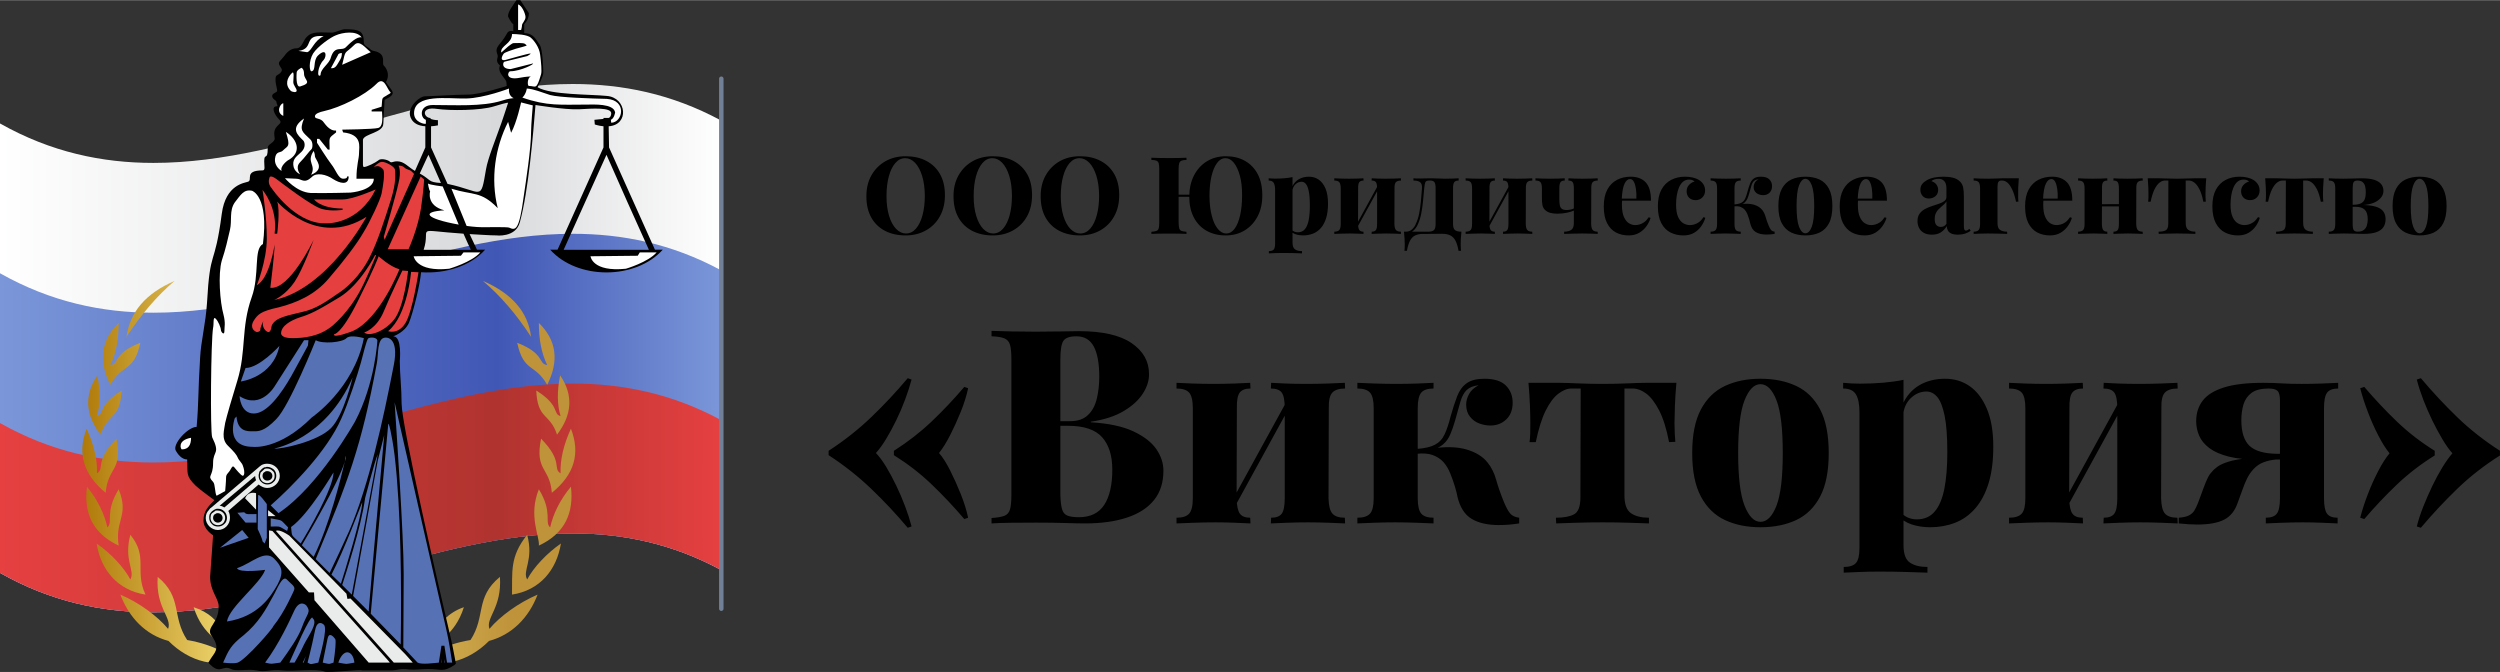 <?xml version="1.0" encoding="UTF-8"?> <svg xmlns="http://www.w3.org/2000/svg" xmlns:xlink="http://www.w3.org/1999/xlink" xmlns:xodm="http://www.corel.com/coreldraw/odm/2003" xml:space="preserve" width="2068px" height="556px" version="1.1" style="shape-rendering:geometricPrecision; text-rendering:geometricPrecision; image-rendering:optimizeQuality; fill-rule:evenodd; clip-rule:evenodd" viewBox="0 0 718.49 193.07"><rect x="0" y="0" width="718.49" height="193.07" fill="#333333" stroke="none"/> <defs> <style type="text/css"> .str0 {stroke:#718096;stroke-width:1.28;stroke-linecap:round;stroke-linejoin:round;stroke-miterlimit:22.926} .fil10 {fill:none;fill-rule:nonzero} .fil6 {fill:#E53F3F;fill-rule:nonzero} .fil7 {fill:#5672B5;fill-rule:nonzero} .fil8 {fill:black;fill-rule:nonzero} .fil4 {fill:black;fill-rule:nonzero} .fil9 {fill:#EAECEB;fill-rule:nonzero} .fil5 {fill:white;fill-rule:nonzero} .fil1 {fill:url(#id0)} .fil2 {fill:url(#id1)} .fil0 {fill:url(#id2)} .fil3 {fill:url(#id3);fill-rule:nonzero} </style> <linearGradient id="id0" gradientUnits="userSpaceOnUse" x1="0" y1="121.53" x2="207.25" y2="121.53"> <stop offset="0" style="stop-opacity:1; stop-color:#7B97D9"></stop> <stop offset="0.69" style="stop-opacity:1; stop-color:#4157B5"></stop> <stop offset="1" style="stop-opacity:1; stop-color:#7B97D9"></stop> </linearGradient> <linearGradient id="id1" gradientUnits="userSpaceOnUse" x1="0" y1="143.06" x2="207.25" y2="143.06"> <stop offset="0" style="stop-opacity:1; stop-color:#E64041"></stop> <stop offset="0.69" style="stop-opacity:1; stop-color:#B0332F"></stop> <stop offset="1" style="stop-opacity:1; stop-color:#E64041"></stop> </linearGradient> <linearGradient id="id2" gradientUnits="userSpaceOnUse" x1="0" y1="100" x2="207.25" y2="100"> <stop offset="0" style="stop-opacity:1; stop-color:white"></stop> <stop offset="0.69" style="stop-opacity:1; stop-color:#D8D9DB"></stop> <stop offset="1" style="stop-opacity:1; stop-color:white"></stop> </linearGradient> <linearGradient id="id3" gradientUnits="userSpaceOnUse" x1="23.65" y1="135.62" x2="165.34" y2="135.62"> <stop offset="0" style="stop-opacity:1; stop-color:#AF7908"></stop> <stop offset="0.322" style="stop-opacity:1; stop-color:#F4DF79"></stop> <stop offset="0.388" style="stop-opacity:1; stop-color:#F4DF79"></stop> <stop offset="0.871" style="stop-opacity:1; stop-color:#BF933A"></stop> <stop offset="1" style="stop-opacity:1; stop-color:#BF933A"></stop> </linearGradient> </defs> <g id="Слой_x0020_1">  <g id="_1601095099840"> <path class="fil0" d="M0 35.43c14.68,8.29 29.42,11.34 44.1,11.34 20.11,0 40.17,-5.69 60.28,-11.34 20.05,-5.69 40.17,-11.34 60.22,-11.34 14.2,0 28.39,2.8 42.59,10.47l0.06 129.2c-14.2,-7.67 -28.39,-10.52 -42.65,-10.52 -20.05,0 -40.17,5.69 -60.22,11.34 -20.11,5.69 -40.17,11.34 -60.28,11.34 -14.68,0 -29.42,-3.01 -44.1,-11.34l0 -129.15z"></path> <path class="fil1" d="M0 78.48c14.68,8.29 29.42,11.34 44.1,11.34 20.11,0 40.17,-5.69 60.28,-11.34 20.05,-5.69 40.17,-11.34 60.22,-11.34 14.2,0 28.39,2.8 42.59,10.47l0.06 86.15c-14.2,-7.67 -28.39,-10.52 -42.65,-10.52 -20.05,0 -40.17,5.69 -60.22,11.34 -20.11,5.69 -40.17,11.34 -60.28,11.34 -14.68,0 -29.42,-3.01 -44.1,-11.34l0 -86.1z"></path> <path class="fil2" d="M0 121.53c14.68,8.29 29.42,11.34 44.1,11.34 20.11,0 40.17,-5.69 60.28,-11.34 20.05,-5.69 40.17,-11.34 60.22,-11.34 14.2,0 28.39,2.8 42.59,10.47l0.06 43.1c-14.2,-7.67 -28.39,-10.52 -42.65,-10.52 -20.05,0 -40.17,5.69 -60.22,11.34 -20.11,5.69 -40.17,11.34 -60.28,11.34 -14.68,0 -29.42,-3.01 -44.1,-11.34l0 -43.05z"></path> </g> <g id="_1601095101808"> <path class="fil3" d="M152.63 96.76c-4.21,-6.49 -8.83,-11.82 -13.83,-16.07 8.35,3.61 12.97,8.94 13.83,16.07zm-116.29 0c4.25,-6.49 8.83,-11.82 13.83,-16.07 -8.35,3.61 -12.82,8.94 -13.83,16.07zm34.6 92.02c-8.46,3.73 -16.56,1.34 -22.52,-4.63 -6.6,-1.75 -11.34,-6.71 -13.83,-13.31 5.48,2.35 10.73,6.23 13.72,9.85 1.23,-3.25 -3.62,-6.01 -2.99,-14.95 7.2,5.96 3.96,11.33 8.47,18.15 3.84,0.64 7.45,1.87 10.18,3.36 -0.12,-3.47 -5.6,-4.21 -8.32,-12.79 9.21,2.98 7.83,9.58 15.29,14.32l0 0 0 0zm-29.12 -17.94c-8.09,-1.27 -12.83,-7.12 -14.06,-14.69 4.1,2.84 7.83,6.83 9.7,10.33 1.49,-2.5 -1.98,-5.48 0,-12.83 5.22,6.34 1.12,10.33 4.36,17.19l0 0zm-7.72 -14.09c-7.46,-3.47 -10.1,-9.43 -9.1,-16.93 3.14,3.88 5,7.87 5.86,11.71 1.75,-1.6 -0.86,-4.21 3.24,-10.96 3.1,7.6 -1.12,8.72 0,16.18l0 0zm-3.73 -15.18c-6.37,-5.22 -8.24,-11.33 -5.48,-18.42 2.13,4.59 3.1,8.84 2.98,12.83 2.35,-1.38 -0.85,-3.36 5.6,-9.95 1.86,9.32 -2.5,8.09 -3.1,15.54l0 0 0 0zm-1.49 -16.7c-4.36,-5.7 -4.73,-11.45 -0.89,-17.04 0.89,4.47 0.89,8.35 -0.12,11.71 2.35,-0.64 0,-2.98 7.09,-7.35 -0.49,8.47 -3.84,6.34 -6.08,12.68l0 0zm2.84 -14.32c-3.47,-6.82 -2.73,-12.82 2.38,-17.78 0,4.73 -0.74,8.72 -2.38,12.08 2.64,-0.26 0.52,-3.25 8.61,-6.38 -1.87,8.61 -5.11,5.86 -8.61,12.08l0 0 0 0zm86.31 78.23c8.46,3.73 16.56,1.34 22.52,-4.63 6.6,-1.75 11.45,-6.71 13.95,-13.31 -5.48,2.35 -10.82,6.23 -13.84,9.85 -1.12,-3.25 3.62,-6.01 3.02,-14.95 -7.23,5.96 -3.99,11.33 -8.46,18.15 -3.88,0.64 -7.49,1.87 -10.22,3.36 0.12,-3.47 5.6,-4.21 8.32,-12.79 -9.06,2.98 -11.45,14.32 -15.29,14.32l0 0 0 0zm29.12 -17.94c8.09,-1.27 12.83,-7.12 14.06,-14.69 -4.1,2.84 -7.83,6.83 -9.7,10.33 -1.49,-2.5 1.98,-5.48 0,-12.83 -5.1,6.34 -4.21,10.71 -4.36,17.19l0 0zm7.72 -14.09c7.49,-3.47 10.1,-9.43 9.21,-16.93 -3.21,3.88 -5.11,7.87 -5.97,11.71 -1.75,-1.6 0.86,-4.21 -3.24,-10.96 -3.1,7.6 0.26,13.46 0,16.18l0 0zm3.73 -15.18c6.49,-5.22 8.24,-11.33 5.48,-18.42 -2.09,4.59 -3.1,8.84 -2.98,12.83 -2.35,-1.38 0.89,-3.36 -5.6,-9.95 -1.86,9.32 2.5,8.09 3.1,15.54l0 0 0 0zm1.49 -16.7c4.36,-5.7 4.73,-11.45 0.89,-17.04 -0.89,4.47 -0.89,8.35 0.12,11.71 -2.35,-0.64 0,-2.98 -6.98,-7.35 0.38,8.47 3.88,6.34 5.97,12.68l0 0zm-2.83 -14.32c3.46,-6.82 2.72,-12.82 -2.39,-17.78 0,4.73 0.75,8.72 2.39,12.08 -2.65,-0.26 -0.53,-3.25 -8.62,-6.38 1.87,8.61 5.11,5.86 8.62,12.08l0 0 0 0z"></path> <path class="fil4" d="M188.24 71.74l-13.2 -29.42 -0.11 -6.08c5.96,-0.37 5.22,-8.24 -0.52,-8.72 -4.7,-0.49 -16.19,-0.26 -19.91,-2.5 0,0 1.64,-3.1 1.64,-4.1 0,-1.01 -0.15,-6.71 -1.01,-8.09 -1.01,-1.23 -1.64,-3.36 -4.47,-3.36l0 -2.61c0,0 1.34,-1.12 1.34,-3.13l-2.46 -3.73 -1.12 0c-0.64,1.01 -2.65,3.47 -2.39,4.74 0,0 1.01,2.12 1.49,2.12l0 2.09c0,0 -1.38,-0.6 -1.97,0.89 -1.64,2.99 -3.51,3.47 -2.61,5.71 0.48,1.12 -0.9,1.75 0.74,3.24 -0.89,2.13 1.87,3.73 1.87,4.89 0,0.85 0.11,0.97 0.11,0.97 0,0 -7.72,2.49 -11.19,2.49 -3.61,0 -10.96,0.49 -12.34,0.49 -1.38,0 -4.36,2.38 -4.36,5 0,0 0,3.35 4.47,3.61l0 6.08 -2.98 6.75c-1.98,-1.12 -3.09,-2.76 -5.11,-2.76 -1.38,0 -1.6,0.63 -2.23,0 -0.64,-0.49 -2.61,-0.97 -3.25,-0.22 -0.74,0.59 -3.24,1.86 -4.1,1.86 0,0 -0.26,0 -0.26,-0.75l0 -7.12c0.37,-1.71 5.85,-1.97 5.85,-4.58l0.38 -6.86c3.87,-1.87 2.12,-2.35 0.37,-5.11 1.01,-1.61 0.63,-3.47 -0.6,-4.74 -0.63,-0.59 0.49,-2.5 -1.27,-3.61 -1.23,-0.75 -1.71,-0.38 -2.49,-0.97 -0.6,-0.75 -1.98,-1.01 -1.98,-2.02 0,-3.35 -1.23,-3.84 -5.48,-3.84 -0.86,0 -2.87,0.97 -3.62,0.97 -3.61,0 -5.7,-0.48 -7.34,1.27 -0.86,0.74 -1.38,3.24 -2.87,3.24 -1.5,0 -2.61,0.86 -3.58,2.24 -1.01,1.38 -1.87,1.6 -1.38,2.61 0.37,0.86 1.23,1.23 0.26,2.24 -0.9,0.86 -1.38,0.37 -1.38,1.97 0,1.64 0.74,3.02 0.37,3.4 -0.37,0.37 -1.64,0.59 -1.27,1.6 0.38,0.86 1.16,0.86 1.16,1.38 0,0.48 0.6,1.23 0.11,1.23 -1.75,0 -0.74,2.39 0.63,3.73 1.5,1.49 -1.37,1.38 -1.37,4.14 0,1.34 0.48,1.49 -0.38,2.35 -0.74,0.74 -1.49,0.85 -1.49,1.86 0,3.73 -1.01,1.12 -1.01,3.73 0,1.49 0.38,2.61 -0.48,2.61 -5.37,0 -2.76,2.76 -4.14,3.24 -0.97,0.38 -6.45,0.75 -7.57,9.21 -2.12,16.07 -3.35,9.36 -4.25,25.66 -0.37,5.85 -1.75,11.07 -1.97,15.58 -0.64,10.22 -0.38,12.83 -1.01,20.02 -2.5,0 -7.09,5 -5.97,6.86 1.12,1.98 2.35,2.5 3.25,2.5 0.22,4.1 -0.53,4.59 2.46,7.57 1.38,1.27 5.37,4.14 5.37,4.14 -1.38,1.49 -3.14,2.83 -3.14,5.85 0,2.61 2.76,4.22 2.76,4.22l-0.85 11.96c0,4.11 2.46,6.23 2.46,8.47 0,4.96 -3.47,5.85 -2.24,8.2 0.63,1.12 2.61,2.98 0.9,5.48 -0.64,0.9 -1.12,1.64 -1.65,2.5 3.51,3.84 3.88,0.49 6.6,1.86 1.38,0.75 4.74,-0.11 7.24,0.38 2.72,0.63 3.84,-0.38 7.45,0 3.14,0.37 9.74,-0.64 12.23,0.37 1.12,0.37 10.56,-0.75 10.71,-0.37l8.09 0c2.35,0 2.49,-0.64 5.48,-0.26 1.6,0.15 3.46,-0.12 4.96,-0.12 4.36,-0.11 4.51,1.12 8.09,-1.23 0.15,-0.14 0.26,-0.26 0.37,-0.52 0,0 -0.11,-0.11 -0.22,-0.11l0.11 0c-0.49,-2.61 -1.01,-5.48 -1.75,-8.46 -3.1,-13.2 -13.8,-59.77 -13.8,-66 0,-4.36 -0.52,-8.72 -0.52,-12.19 0,0 0.74,-7.12 -1.87,-7.12 0,0 3.25,-1.12 4.48,-3.84 1.12,-2.61 3.24,-11.08 3.5,-14.58 7.24,0.48 14.32,-1.87 18.42,-6.49l-2.35 0 -2.12 -4.47c2.98,0.14 5.7,0.37 7.6,0.37 0,0 5.6,0.74 6.83,-3.73 2.5,-8.95 3.87,-25.76 4.51,-33.74 0,0 8.31,1.38 12.41,1.23 3.99,-0.23 9.36,-0.6 9.36,1.15 0,0.75 -0.37,1.23 -0.74,1.34l-1.49 0 0 0.27c-1.01,0.11 -2.61,0.26 -2.61,0.26l0.11 1.34c0,0 1.01,0.37 2.5,0.52l0 6.08 -13.2 29.38 -2.13 0c7.83,8.72 24.54,8.72 32.37,0l-2.35 0 0.11 0 0 0.04 0 0zm-65.1 -27.3c0.37,0.9 1.86,4.11 3.58,8.1 -3.84,-0.23 -2.72,-0.86 -6.08,-2.73 1.23,-2.61 2.13,-4.73 2.5,-5.37l0 0zm12.19 27.3l-13.57 0c2.24,-6.86 -3.36,-5.63 11.45,-4.63 1,2.24 1.75,3.99 2.12,4.63l0 0zm7.98 -34.27c-0.63,1.87 -3.13,8.09 -3.62,11.08 -1.64,9.58 -0.89,6.37 -11.07,4.25l-4.74 -10.48 0 -6.08c0.6,0 1.24,-0.15 1.98,-0.26l0 -1.49c0,0 -1.12,0 -2.12,-0.37l0 -0.26c-1.98,0 -2.99,-3.36 1.86,-2.61 3.62,0.52 12.45,0.52 16.44,-0.75 3.99,-1.23 3.99,-1.01 3.99,-1.01 0,0 -1.97,6.12 -2.72,7.98l0 0 0 0 0 0zm18.68 34.27c1.34,-2.87 11.07,-24.68 12.31,-27.3 1.11,2.61 10.84,24.43 12.19,27.3l-24.5 0 0 0z"></path> <path class="fil5" d="M150.02 7.23c0,-0.63 1.01,-1.38 1.01,-2.38 0,-0.86 -1.01,-3.36 -2.13,-3.62l0 7.35 0.86 0c0,0 0.26,-0.86 0.26,-1.35l0 0zm-97.77 121.87c1.98,0 2.66,-1.36 2.66,-3.34 -4.1,0.75 -2.92,3.34 -2.66,3.34zm46.84 3.53c0.26,-0.79 0.37,-1.27 0.37,-1.76 0,0 -0.11,0.6 -0.37,1.76zm-37.85 5.81c0.64,0.64 0.49,3.25 1.01,3.99l2.46 -1.34c0,0 0.26,-2.76 0.26,-3.88 0,-1.12 0.75,-1.23 1.38,-2.5 0.86,-1.49 0.64,-0.48 2.87,1.64 1.12,1.12 1.23,-0.89 0.6,-2.49 -0.22,-0.86 -1.12,-1.5 -1.49,-2.39 -0.37,-0.86 -0.97,-1.6 -2.87,-3.47 -1.98,-1.97 -0.97,-4.62 -0.75,-6.49 0.41,-1.86 2.13,-7.71 3.51,-12.19 2.61,-8.57 1,-15.17 4.1,-23.9 2.39,-6.6 0.48,-13.94 3.24,-15.32 1.76,-13.84 -3.13,-15.33 -3.13,-15.33 -2.35,-0.48 -3.21,1.12 -4.96,3.36 -1.64,2.39 -0.74,5.11 -1.38,7.87 -0.63,2.72 -1.23,5.48 -2.35,8.83 -1.12,3.88 -0.52,11.97 0.49,15.55 0.63,2.5 0.26,3.39 0.26,4.74 0,1.38 -1.01,0.26 -1.01,-0.38 0,-0.59 -0.74,-2.49 -1.49,-3.2 -0.86,-0.9 -0.48,1.6 -0.75,2.61 -0.63,3.73 -0.85,29.97 -0.26,31.47 2.39,4.88 0.26,3.76 0.26,7.38 0,4.21 -1.86,3.47 0,5.44l0 0 0 0 0 0zm28.16 -88.25c4.32,-1.76 1.11,-4.37 1.11,-5.37 0,-0.75 -0.37,-1.49 -0.37,-1.49 -2.24,3.35 0.86,3.99 -0.74,6.86l0 0zm-8.47 -1.12c-0.52,-1.38 1.72,-2.98 1.72,-2.98 4.25,-2.24 2.87,-6.12 -0.49,-8.24 1.38,4.47 0.64,3.87 -0.86,5.36 -0.63,0.75 -2.01,0 -2.27,2.35 -0.22,2.39 1.9,3.51 1.9,3.51l0 0 0 0zm3.36 -1.75c0.11,1.97 1.97,2.72 1.97,2.72 0,0 -1.49,-1.87 -0.11,-3.36 1.49,-1.49 2.87,-3.47 3.36,-3.84 0.37,-0.37 0.48,-2.01 -0.26,-2.76 -2.24,-2.24 -3.36,-2.46 -1.87,-6.08 -4.1,2.84 -1.86,4.74 -0.22,6.34 0.37,0.38 0.86,1.87 -0.52,3.25 -1.23,1.23 -2.5,1.86 -2.35,3.73l0 0 0 0zm-2.87 -14.06l0 -3.62c-0.86,0 -2.24,2.61 0,3.62zm2.12 -7.23c0.37,0.37 1.72,0.63 1.72,0 0,-0.75 -0.97,-1.5 -0.97,-2.5 0,-0.86 0.37,-3.36 -0.38,-2.61 -1.38,1.38 -2.12,3.35 -0.37,5.11l0 0 0 0zm2.72 -1.23c3.73,-1.12 1.12,-1.76 1.12,-3.62 0,-1.49 -0.74,-1.75 -0.74,-1.75 0,0 -1.38,0.63 -1.38,1.38 0,0.11 -0.38,4.36 1,3.99l0 0zm2.02 -9.85c1.34,-0.37 1.86,-3.24 4.73,-4.62 -6.11,-0.49 -2.5,3.62 -7.23,4.25l2.5 0.37 0 0zm1.71 0.37c-1.34,2.24 -1.12,5.34 -0.37,5.11 1.27,-0.37 0.26,-2.98 1.75,-4.51 2.61,-2.46 2.5,0.37 1.64,1.27 -1.75,1.75 -2.01,5.33 -0.89,4.36 0,-2.01 2.5,-3.13 2.98,-5.11 1.12,-3.61 3.13,-1.64 4.36,-2.98 1.01,-1.01 3.13,-3.13 4.48,-2.76 -1.49,-2.12 -5.6,-1.38 -7.35,-0.63 -1.49,0.52 -5.33,3.24 -6.6,5.25l0 0 0 0zm7.87 1.61c0.48,-0.86 0.37,-1.75 0.37,-1.75 0,0 -1,0 -1.12,0.63l-2.01 3.73c1.38,0.15 1.64,-0.75 2.76,-2.61zm3.99 -4.1c-3.02,2.98 -2.39,1 -3.51,5.74l8.21 -3.62c-1.61,-1.27 -3.21,-3.62 -4.7,-2.12l0 0zm6.34 11.22c-3.36,3.36 -10.48,6.82 -15.07,7.83 -1.26,0.26 -2.61,0.75 -2.61,1.49 0,0.86 1.12,0.37 2.24,1.38 0.49,0.49 1.75,2.87 3.84,2.72l0 0.53c-2.35,1.86 -1.86,1.23 -1.86,4.95l-0.49 0 -2.49 -3.09 -0.64 0 0 1.12c0,0 2.87,4.58 4.14,6.22 1.23,1.5 1.98,4.11 3.36,4.11 1.38,0 1.11,-0.64 1.11,-0.64l0.49 0c0,2.76 -2.72,1.87 -4.47,0.75 -1.98,-1.38 -4.85,-1.98 -6.12,-0.6 -2.24,2.09 -2.87,0.49 -4.47,0.49 -0.38,0 -3.25,-0.15 -3.25,-0.15 0,0 3.25,3.99 7.35,4.25 4.14,0.11 11.48,-0.11 11.48,-0.11 0,0 6.71,-0.53 6.71,-3.99l-4.99 0c0,-4.11 0.74,-5.6 0.74,-7.46 0,-1.75 1.01,-5.26 -4.58,-5.85l-0.27 -0.79c0,0 8.99,-0.11 10.33,-0.48 1.38,-0.37 1.27,-2.5 1.12,-4.74l-2.98 0 0 -0.48 2.87 -0.9c0.26,-2.46 -0.11,-2.35 1.23,-3.09 0.63,-0.49 1.64,-0.75 1.27,-1.12 -1.01,-0.86 -1.75,-4.74 -3.99,-2.35l0 0 0 0zm14.8 28.63c0,0 0.26,1.87 0.63,2.24 0,0 -1.23,4.1 4.1,5.48 -6.71,0.38 -5.59,2.35 4.11,4.1l-4.59 -10.96c0,0 -3.88,-0.48 -4.25,-0.85l0 0 0 -0.01zm-0.6 -17.18l0 -1.12c-1.64,-0.52 -2.01,-4.25 1.98,-4.25 6.34,0 14.21,0.52 19.8,-1.23 1.86,-0.64 3.47,-0.75 3.47,-0.75 0,0 -1.61,-0.52 -1.35,-2.76 0,0 -7.12,2.76 -12.34,2.87 -5.22,0.11 -14.95,-1.49 -14.95,4.25 0,2.61 3.13,3.21 3.39,2.99l0 0 0 0 0 0zm54.4 -3.25c0,0 -0.26,1.75 -1.23,2.13l0.11 0.85c3.36,-0.11 4.59,-6.48 -1.26,-6.86 -4.33,-0.11 -13.58,-0.37 -16.3,-1.11 -2.72,-0.86 -4.62,-1.72 -6.71,-1.87 0,0 -0.15,1.49 -1.27,2.61 7.13,2.5 11.08,2.01 18.46,2.01 1.98,0 7.72,-0.37 8.2,2.24l0 0 0 0zm-44.33 41.2l-13.57 0.15c0,0 0.63,4.59 10.21,3.58 0,0 6.49,-1.86 8.95,-4.7l-4.84 0 -0.75 0.97 0 0zm51.42 -0.97l-0.6 0.97 -13.57 0.15c0,0 0.48,4.59 10.18,3.58 0,0 6.37,-1.86 8.83,-4.7l-4.84 0 0 0zm-36.99 -34.37l-0.86 -3.14c-3.73,7.35 -5.11,16.34 -2.98,24.8 -4.85,-5 -6.97,-3.62 -13.31,-5.59l4.36 10.7c0,0 2.61,0.37 4.48,0.37 1.71,0 6.97,-0.11 7.71,0.11 1.76,0.75 2.87,1.27 4.22,-8.95 0.63,-4.36 2.12,-13.72 2.12,-18.68 0,-1.86 0.49,-7.49 0.49,-7.49l-3.36 -0.86c0,0 -1.23,5.74 -2.87,8.73l0 0 0 0zm-0.86 -24.8c0.38,-0.22 1.12,-0.97 1.61,-0.97 0.41,0 2.87,-0.15 3.24,0.23 0.75,0.63 1.01,0.37 -2.61,1.38 -0.86,0.26 -3.09,1 -3.47,1.38 -0.15,0.11 -1.75,2.61 0.97,1.71 0,0 6,-1.71 6.6,-1.71 0.52,0 -0.86,0.74 -0.86,0.74l-6.48 1.6c-0.49,0 -1.12,2.13 1.75,2.13l6.34 -1.6c0.78,0 -3.47,2.23 -6.45,2.23 -0.75,0 -1.64,2.72 2.72,1.87 2.01,-0.38 3.24,-0.38 3.24,-0.38 -1.12,0.23 -1.12,2.73 -0.63,2.73 2.01,0 2.12,1.38 3.5,-3.36 0.26,-0.86 0,-3.47 -0.26,-5.59 -0.22,-2.13 -1.75,-4.1 -2.61,-4.85 -1,-1.01 -4.36,-1.12 -5.48,-1.12 0,2.84 -3.47,3.36 -3.09,5.33l1.97 -1.75 0 0 0 0z"></path> <path class="fil6" d="M121.87 51.53l-0.97 -0.86 -9.47 20.92 5.97 0c0,0 2.72,-5.97 3.61,-11.93 0.86,-6.12 0.86,-8.13 0.86,-8.13l0 0zm-28.63 12.6c0,0 8.46,0.75 13.83,-8.09l0.86 -1.64c0,0 -6.45,2.87 -9.47,2.87l-8.21 0c0,0 1.87,2.61 8.21,2.61l0 0.37c0,0 -2.99,0.53 -5.86,-0.22 -2.83,-0.63 -12.79,-8.35 -12.79,-8.35 0,0 -2.12,-1.75 -2.38,-0.64 -0.38,1.12 -0.12,2.13 0.63,2.99 0,0 6.71,10.1 15.18,10.1l0 0 0 0zm-19.43 17.79c3.73,-1.98 5.11,-11.71 5.11,-11.71 0,2.65 -1.23,12.45 -1.23,12.45 5.59,0.64 12.45,-13.79 12.45,-13.79 0,0 -2.98,8.31 -5.48,12.08 -2.61,3.84 -5.85,5.22 -5.85,5.22 15.43,-3.25 26.51,-23.9 26.51,-23.9 -14.21,9.06 -25.66,-4.37 -25.66,-4.37 0.9,2.35 0,9.21 0,9.21l-0.74 0c1.01,-7.45 -3.47,-12.56 -3.47,-12.56 0,0 1.23,7.57 1.23,13.94 0,6.34 -2.87,13.43 -2.87,13.43l0 0 0 0zm37.73 13.2c0,0 2.87,1.11 5,-2.35 2.09,-3.51 3.73,-14.58 3.73,-14.58l-2.13 -0.11c0,0 -1,12.45 -6.6,17.04l0 0 0 0zm1.64 -3.21c2.99,-3.62 4.1,-14.09 4.1,-14.09l-1.64 -0.12c0,0 -3.24,6.71 -5.33,11.71 -2.12,5.11 -5.63,6.08 -5.63,6.08 1.27,1.27 5.63,-0.11 8.5,-3.58l0 0 0 0zm-10.36 -5.37c-4.85,9.69 -6.82,9.47 -6.82,9.47 -0.38,1.34 5.33,-0.89 5.33,-0.89 7.86,-3.47 13.46,-17.79 13.46,-17.79 -2.76,-0.74 -5.97,-3.73 -5.97,-3.73 0,0 -1.12,3.21 -6,12.94l0 0zm-5.33 -1.12c-6.12,3.73 -8.36,4.85 -11.23,5.71 -2.72,0.89 -5.48,2.49 -5.48,4.62 0,0 -0.11,1.38 3.13,1.38 3.25,0 7.83,-0.37 11.71,-3.62 3.84,-3.35 6.97,-7.83 9.06,-12.34 2.13,-4.59 3.4,-7.83 3.4,-7.83l-0.27 -0.11c0,0 -4.25,8.57 -10.32,12.19l0 0 0 0zm9.95 -37.47c1.23,-0.52 1.87,-0.15 2.61,0.6 0.75,0.74 0,5.1 -0.37,6.97 -0.37,1.86 -3.36,8.24 -5.22,11.22 -1.75,3.1 -5.63,8.2 -9.84,13.09 -4.11,4.96 -9.59,7.19 -14.58,8.46 -5.11,1.12 -5.97,1.98 -7.2,3.95 -1.16,2.13 0.49,3.02 0.97,3.14 0.63,0 1.12,-0.38 1.01,-0.86 0,-0.26 0.48,-1.64 0.85,-2.28 -0.59,1.64 0.75,3.14 1.5,3.14 0.74,0 0.89,-1.76 0.89,-1.76 0.97,-2.49 4.74,-2.98 8.69,-3.99 3.99,-0.85 6.75,-2.83 10.59,-5.48 3.88,-2.46 7.49,-7.08 9.21,-10.92 1.9,-3.77 3.99,-10.11 5.74,-15.7 1.75,-5.59 1.23,-7.72 1.23,-8.72 0,-1.01 -2.72,-2.35 -3.73,-2.35 -0.97,0 -2.35,1.49 -2.35,1.49l0 0zm2.87 20.02l0.23 0.9 8.46 -18.94c0,0 -0.22,-0.26 -0.75,-0.75 -0.48,-0.48 -1.49,-0.48 -2.08,-1.12 -0.64,-0.63 -1.64,-0.48 -1.64,-0.48 0,0 0.89,1.34 0,4.96 -0.75,3.61 -4.22,15.43 -4.22,15.43l0 0z"></path> <path class="fil7" d="M80.3 99.37c0,0 -5.74,6.34 -9.73,6.34l-1.35 3.87c0,0 9.21,-1.12 11.08,-10.21zm-3.62 55.14l0 -9.69c0,0 -2.5,-3.51 -2.5,-2.39l-0.11 9.58c0,0 1.38,2.87 1.38,3.51l0.6 0.63 0.63 -1.64 0 0zm1.12 -3.24c3.13,0 2.01,-0.23 4.73,1.27l0.27 -1.01c-2.5,-2.5 -1.27,-1.87 -5,-2.61l0 2.35 0 0 0 0zm-9.58 -3.95l2.35 2.83 3.13 0 0 -2.46c-2.39,0 -2.87,0.22 -3.51,-0.52l-1.97 0.15 0 0 0 0zm33.63 43.06c-0.37,-3.5 -3.13,-4.36 -4.62,0 2.87,0.49 1.75,0.49 4.62,0zm-6 0c0.52,-3.36 0.74,-6.11 0.52,-6.71 -0.75,-1.12 -1.87,-2.01 -2.24,-0.15l-1.38 6.86c2.24,0.49 1.49,0.49 3.1,0zm-4.37 0c0.38,-1.6 2.76,-9.69 1.64,-10.85 -0.89,-0.86 -2.12,-0.97 -2.61,1.75 -0.26,1.38 -1.11,5.22 -2.12,9.1 1.23,0.63 0.63,0.49 3.09,0l0 0zm-4.21 0l0.63 -1.86c0,0 -0.37,0.74 -0.89,1.86l0.26 0 0 0zm2.61 -12.71c-0.37,-2.09 -5.85,10.96 -6.71,12.71l1.49 0c1.38,-2.35 2.35,-4.36 2.72,-5.22 1.27,-2.5 4.1,-6.23 2.5,-7.49l0 0zm-9.32 12.71c2.46,-3.36 5.22,-7.35 6.19,-10.1 1.53,-4.22 2.76,-4.33 1.27,-6.34 0,0 -1.87,-1.98 -3.51,1.64 -1.23,2.72 -4.32,9.43 -8.31,14.8 2.23,0.49 1.34,0.37 4.36,0l0 0zm-2.01 -10.48c3.24,-3.95 5.96,-10.33 5.96,-10.33 0.52,-1.11 -0.97,-1.86 -2.09,-3.09 -1.26,-1.27 -2.76,2.72 -3.61,4.21 -2.5,4.63 -4.48,8.24 -8.84,11.86 -3.62,2.83 -4.25,4.21 -5.85,7.83 1.11,0.11 2.98,0.37 4.21,0 2.5,-1.01 10.22,-9.95 10.22,-10.48l0 0 0 0zm-10.44 -16.66c0.59,1.49 8.09,0.48 8.09,0.48 -1.27,3.88 -10.33,10.7 -10.97,14.84 8.95,-1.38 12.57,-7.12 14.58,-10.7 1.98,-3.77 0.97,-5.26 -1,-7.35 -2.76,-2.76 -6.49,1.35 -10.7,2.73l0 0zm3.35 -8.73l-1.86 -2.24 -6.38 5.11 8.24 -2.87 0 0zm56.41 35.87l-0.15 -1.01 0 1.01 0.15 0zm-0.89 0l0 -1.12 -0.11 1.12 0.11 0zm-22.89 -46.08c0,0 -5.37,14.2 -8.84,20.8l2.72 2.61c1.01,-3.24 6.12,-19.54 6.12,-23.41zm-5 -11.67c-1.98,6.45 -10.44,20.76 -12.34,24.01l3.39 3.35c4.59,-9.32 7.83,-22.67 8.95,-27.36l0 0zm9.47 -2.13c-0.86,1.98 -3.62,12.57 -3.62,12.57 -1.12,8.35 -5.74,22.29 -6.6,25.01l2.76 2.76 7.46 -40.34 0 0zm-8.2 22.04c5.7,-13.35 9.69,-31.62 12.82,-47.69 1.61,-8.35 -2.38,-7.87 -2.38,-7.87 -2.5,0 -1.98,4.62 -2.5,7.35 -4.47,24.16 -8.32,34 -17.56,56.3l3.99 3.99c1.27,-2.61 4.25,-8.99 5.63,-12.08zm10.06 -27.52l-1.86 7.34 -7.08 38.86 4.47 4.47c0.75,-9.47 4.47,-50.67 4.47,-50.67l0 0zm-26.77 26.4c0.38,2.98 -0.26,1.86 2.76,4.73 2.09,-3.35 9.44,-15.96 9.44,-20.43 0,0 -7.2,12.19 -12.2,15.7zm46.31 38.96c-0.48,-3.13 -0.97,-6.34 -1.71,-9.58l-14.84 -65.25c0.52,8.2 2.61,37.84 2.61,49.55 0,6.49 -0.11,16.18 -0.11,20.92l4.1 4.36c1.26,0.63 4.73,0.11 6.11,0l0.75 -4.85 0.85 0 0.75 4.85 1.49 0zm-14.8 -5.22c0.26,-16.18 0.11,-38.48 -1.75,-54.29 -0.75,-6 -1.87,-10.7 -1.87,-8.61l-4.99 54.06 8.61 8.84 0 0zm-35.12 -37.73c11.7,-7.83 22.03,-26.4 22.03,-26.4 5.74,-10.96 6.38,-23.15 6.38,-23.15 0,-1.01 -2.13,-1.12 -2.65,-0.64 -0.48,0.49 -1.34,4.25 -2.09,6.97 -0.74,2.76 -3.73,11.97 -5.63,16.07 -4.1,9.33 -14.17,19.54 -20.28,24.91l2.24 2.24 0 0 0 0zm15.06 -24.42c3.73,-3.73 6.23,-14.55 6.23,-14.55 -7.72,17.79 -22.52,20.4 -22.52,20.4 1.86,0.26 12.45,-1.98 16.29,-5.85l0 0zm-27.63 -2.84c0,0 -2.98,8.2 5.22,8.2 0,0 7.5,1.01 16.93,-8.46 0,0 12.08,-8.2 14.95,-22.78 0,0 -3.84,-1.12 -5,0 -1.12,1.23 -6.82,1.75 -8.83,0.6 0,0 -7.57,18.94 -11.34,22.67 -3.58,3.72 -5.22,3.5 -6.82,3.5 -1.49,0 -4.25,0.11 -4.62,-4.25l-0.49 0.52 0 0 0 0zm5.48 -1.38c3.84,0 7.98,-5.85 10.82,-10.85 2.75,-4.96 4.73,-8.69 4.73,-8.69l0.15 -1.52 -1.27 0 -8.35 13.08c0,0 -3.95,6.98 -10.18,2.99 0,0 0.22,4.99 4.1,4.99l0 0z"></path> <path class="fil8" d="M73.33 136.73c0,0.48 0.11,0.85 0.26,1.23l-9.1 7.83c-0.37,-0.23 -0.9,-0.49 -1.38,-0.49l10.21 -8.57 0 0 0.01 0z"></path> <path class="fil9" d="M118.63 190.38c-1.23,-1.38 -2.09,-2.35 -2.09,-2.35l-15.81 -16.07 -0.89 0.11 -0.27 -1.49 -16.4 -16.67c0,0 -2.76,-2.01 -3.88,-1.38l33.89 37.85 5.45 0 0 0zm-52.54 -41.57c0,-0.75 -0.11,-1.38 -0.48,-2.02l8.72 -7.6c0.75,0.63 1.61,1 2.46,1 2.02,0 3.62,-1.6 3.62,-3.46 0,-2.02 -1.6,-3.51 -3.62,-3.51 -0.48,0 -1.12,0.11 -1.6,0.37 -0.37,0.27 -0.75,0.53 -1.12,0.9l-13.31 11.3c-0.26,0.15 -0.52,0.37 -0.63,0.63 -0.64,0.63 -1.01,1.38 -1.01,2.39 0,1.86 1.64,3.46 3.5,3.46 1.98,0 3.47,-1.6 3.47,-3.46l0 0 0 0zm10.7 -10.74c-0.74,0 -1.34,-0.6 -1.34,-1.34 0,-0.38 0.11,-0.75 0.37,-1.01l0.23 -0.11c0.26,-0.26 0.52,-0.26 0.74,-0.26 0.9,0 1.49,0.63 1.49,1.38 0,0.74 -0.59,1.34 -1.49,1.34l0 0zm-1.97 -2.84c0.11,-0.26 0.85,-0.89 1,-0.89 0.12,-0.11 0.38,-0.11 0.49,-0.11 0.26,-0.11 0.37,-0.11 0.48,-0.11 0.75,0 1.38,0.37 1.87,0.74 0.52,0.49 0.74,1.12 0.74,1.87 0,0.59 -0.22,1.34 -0.74,1.71 -0.49,0.52 -1.12,0.75 -1.87,0.75 -0.59,0 -1.23,-0.23 -1.71,-0.75 -0.52,-0.37 -0.75,-1.12 -0.75,-1.71 0,-0.26 0,-0.53 0.11,-0.75 0,-0.26 0.12,-0.52 0.27,-0.75l0.11 0 0 0zm1.23 -0.52l-0.97 0.9c-0.15,0.11 -0.26,0.22 -0.26,0.48 0,0.11 -0.11,0.38 -0.11,0.64 0,0.48 0.22,1.11 0.59,1.49 0.37,0.37 1.01,0.59 1.49,0.59 0.64,0 1.12,-0.22 1.49,-0.59 0.53,-0.38 0.64,-1.01 0.64,-1.49 0,-0.64 -0.11,-1.12 -0.64,-1.5 -0.37,-0.37 -0.85,-0.63 -1.49,-0.63l-0.37 0c-0.11,0 -0.22,0.11 -0.37,0.11l0 0 0 0zm-13.43 15.44c-0.74,0 -1.38,-0.6 -1.38,-1.34 0,-0.38 0.12,-0.75 0.38,-1.01l0.26 -0.11c0.22,-0.26 0.48,-0.26 0.74,-0.26 0.75,0 1.35,0.63 1.35,1.38 0,0.74 -0.6,1.34 -1.35,1.34l0 0zm0 1.12c-0.63,0 -1.38,-0.23 -1.75,-0.75 -0.48,-0.37 -0.74,-1.12 -0.74,-1.71 0,-0.38 0,-0.75 0.11,-1.01 0.15,-0.26 0.37,-0.63 0.63,-0.86 0,0 0.26,-0.26 0.37,-0.26 0.12,-0.15 0.38,-0.26 0.64,-0.37 0.22,-0.15 0.48,-0.15 0.74,-0.15 0.75,0 1.35,0.26 1.87,0.78 0.48,0.49 0.74,1.12 0.74,1.87 0,0.59 -0.26,1.34 -0.74,1.71 -0.52,0.52 -1.12,0.75 -1.87,0.75l0 0 0 0zm-1.49 -0.97c0.38,0.37 0.97,0.59 1.49,0.59 0.6,0 1.12,-0.22 1.5,-0.59 0.37,-0.37 0.59,-1.01 0.59,-1.49 0,-0.64 -0.22,-1.12 -0.59,-1.49 -0.38,-0.38 -0.9,-0.64 -1.5,-0.64l-0.63 0c-0.11,0.11 -0.37,0.26 -0.48,0.37l-0.38 0.27c-0.26,0.11 -0.37,0.37 -0.52,0.59 0,0.26 -0.11,0.52 -0.11,0.9 0,0.48 0.26,1.12 0.63,1.49l0 0zm12.46 -8.61c0,0 -2.28,-0.75 -3.14,1.49l3.14 3.24 0 -4.73 0 0zm3.46 6.59l2.13 0 -2.13 -1.71 0 1.71zm34.98 42.1l-0.37 -0.48 -33.38 -37.36 -0.96 -0.15 0 4.88 11.44 12.94 1.49 0 0.12 2.24 15.58 17.93 6.08 0 0 0z"></path> <path class="fil8" d="M73.33 136.73c0,0.48 0.11,0.85 0.26,1.23l-9.1 7.83c-0.37,-0.23 -0.9,-0.49 -1.38,-0.49l10.21 -8.57 0 0 0.01 0z"></path> </g> <line class="fil10 str0" x1="207.3" y1="22.57" x2="207.3" y2="174.89"></line> <g id="_1601095115584"> <path class="fil8" d="M260.28 44.85c2.25,0 4.23,0.44 5.93,1.33 1.7,0.89 3.02,2.16 3.95,3.82 0.94,1.66 1.41,3.67 1.41,6.04 0,2.31 -0.48,4.33 -1.44,6.06 -0.96,1.74 -2.29,3.09 -4,4.05 -1.71,0.97 -3.67,1.46 -5.88,1.46 -2.24,0 -4.22,-0.45 -5.92,-1.33 -1.7,-0.89 -3.01,-2.17 -3.94,-3.84 -0.93,-1.67 -1.39,-3.68 -1.39,-6.03 -0.02,-2.3 0.46,-4.32 1.44,-6.06 0.98,-1.73 2.31,-3.08 4,-4.05 1.69,-0.96 3.64,-1.45 5.84,-1.45zm-0.12 0.56c-1.09,0 -2.04,0.46 -2.84,1.39 -0.81,0.93 -1.43,2.2 -1.87,3.83 -0.45,1.63 -0.67,3.52 -0.67,5.66 0,2.19 0.25,4.09 0.74,5.71 0.5,1.61 1.17,2.86 2.03,3.74 0.85,0.87 1.8,1.31 2.83,1.31 1.09,0 2.04,-0.46 2.86,-1.39 0.81,-0.93 1.44,-2.21 1.88,-3.85 0.45,-1.64 0.67,-3.52 0.67,-5.64 -0.02,-2.21 -0.29,-4.12 -0.79,-5.72 -0.51,-1.61 -1.18,-2.85 -2.03,-3.73 -0.84,-0.87 -1.78,-1.31 -2.81,-1.31zm25.17 -0.56c2.25,0 4.22,0.44 5.92,1.33 1.7,0.89 3.02,2.16 3.96,3.82 0.94,1.66 1.4,3.67 1.4,6.04 0,2.31 -0.47,4.33 -1.43,6.06 -0.96,1.74 -2.3,3.09 -4.01,4.05 -1.71,0.97 -3.67,1.46 -5.87,1.46 -2.25,0 -4.22,-0.45 -5.92,-1.33 -1.7,-0.89 -3.02,-2.17 -3.94,-3.84 -0.93,-1.67 -1.4,-3.68 -1.4,-6.03 -0.02,-2.3 0.46,-4.32 1.44,-6.06 0.98,-1.73 2.32,-3.08 4.01,-4.05 1.69,-0.96 3.63,-1.45 5.84,-1.45zm-0.12 0.56c-1.1,0 -2.05,0.46 -2.85,1.39 -0.8,0.93 -1.43,2.2 -1.87,3.83 -0.44,1.63 -0.66,3.52 -0.66,5.66 0,2.19 0.24,4.09 0.74,5.71 0.49,1.61 1.17,2.86 2.02,3.74 0.86,0.87 1.8,1.31 2.83,1.31 1.09,0 2.05,-0.46 2.86,-1.39 0.82,-0.93 1.44,-2.21 1.89,-3.85 0.44,-1.64 0.66,-3.52 0.66,-5.64 -0.02,-2.21 -0.28,-4.12 -0.79,-5.72 -0.5,-1.61 -1.18,-2.85 -2.02,-3.73 -0.85,-0.87 -1.78,-1.31 -2.81,-1.31zm25.16 -0.56c2.25,0 4.22,0.44 5.92,1.33 1.71,0.89 3.02,2.16 3.96,3.82 0.94,1.66 1.41,3.67 1.41,6.04 0,2.31 -0.48,4.33 -1.44,6.06 -0.96,1.74 -2.29,3.09 -4,4.05 -1.71,0.97 -3.67,1.46 -5.88,1.46 -2.24,0 -4.22,-0.45 -5.92,-1.33 -1.7,-0.89 -3.01,-2.17 -3.94,-3.84 -0.93,-1.67 -1.39,-3.68 -1.39,-6.03 -0.02,-2.3 0.46,-4.32 1.44,-6.06 0.98,-1.73 2.31,-3.08 4,-4.05 1.69,-0.96 3.64,-1.45 5.84,-1.45zm-0.12 0.56c-1.09,0 -2.04,0.46 -2.84,1.39 -0.81,0.93 -1.43,2.2 -1.87,3.83 -0.45,1.63 -0.67,3.52 -0.67,5.66 0,2.19 0.25,4.09 0.74,5.71 0.5,1.61 1.17,2.86 2.03,3.74 0.85,0.87 1.8,1.31 2.83,1.31 1.09,0 2.04,-0.46 2.86,-1.39 0.81,-0.93 1.44,-2.21 1.88,-3.85 0.45,-1.64 0.67,-3.52 0.67,-5.64 -0.02,-2.21 -0.29,-4.12 -0.79,-5.72 -0.51,-1.61 -1.18,-2.85 -2.03,-3.73 -0.84,-0.87 -1.78,-1.31 -2.81,-1.31zm42.05 -0.56c2.1,0 3.94,0.44 5.5,1.33 1.57,0.89 2.79,2.16 3.67,3.82 0.87,1.66 1.31,3.67 1.31,6.04 0.02,2.31 -0.42,4.33 -1.33,6.06 -0.9,1.74 -2.15,3.09 -3.72,4.05 -1.58,0.97 -3.4,1.46 -5.46,1.46 -2.08,0 -3.91,-0.45 -5.49,-1.33 -1.58,-0.89 -2.8,-2.17 -3.68,-3.84 -0.87,-1.67 -1.31,-3.68 -1.31,-6.03 0.02,-2.3 0.48,-4.32 1.37,-6.06 0.9,-1.73 2.14,-3.08 3.71,-4.05 1.58,-0.96 3.39,-1.45 5.43,-1.45zm-7.79 11.04l0.03 0.62 -8.26 0 0.04 -0.62 8.19 0zm7.7 -10.48c-0.95,0 -1.76,0.46 -2.44,1.39 -0.69,0.93 -1.22,2.2 -1.6,3.83 -0.38,1.63 -0.57,3.52 -0.57,5.66 0.02,2.19 0.24,4.09 0.67,5.71 0.42,1.61 1,2.86 1.73,3.74 0.73,0.87 1.53,1.31 2.39,1.31 0.95,0 1.77,-0.46 2.45,-1.39 0.68,-0.93 1.2,-2.21 1.57,-3.85 0.37,-1.64 0.56,-3.52 0.56,-5.64 0.02,-2.21 -0.19,-4.12 -0.63,-5.72 -0.45,-1.61 -1.02,-2.85 -1.74,-3.73 -0.71,-0.87 -1.51,-1.31 -2.39,-1.31zm-11.23 -0.13l0.03 0.62c-0.65,0.02 -1.14,0.1 -1.46,0.23 -0.32,0.14 -0.54,0.39 -0.65,0.75 -0.12,0.36 -0.17,0.92 -0.17,1.68l0 15.34c0.02,0.74 0.08,1.3 0.18,1.67 0.11,0.37 0.32,0.62 0.65,0.74 0.33,0.12 0.81,0.2 1.42,0.25l0.03 0.61c-0.57,-0.04 -1.31,-0.06 -2.21,-0.07 -0.89,-0.01 -1.79,-0.02 -2.7,-0.02 -1.07,0 -2.06,0.01 -2.97,0.02 -0.91,0.01 -1.65,0.03 -2.23,0.07l0 -0.61c0.64,-0.05 1.13,-0.13 1.46,-0.25 0.33,-0.12 0.54,-0.37 0.65,-0.74 0.1,-0.37 0.15,-0.93 0.15,-1.67l0 -15.34c0,-0.76 -0.05,-1.32 -0.15,-1.68 -0.11,-0.36 -0.32,-0.61 -0.65,-0.75 -0.33,-0.13 -0.82,-0.21 -1.46,-0.23l0 -0.62c0.58,0.02 1.32,0.04 2.23,0.07 0.91,0.02 1.9,0.03 2.97,0.03 0.91,0 1.81,-0.01 2.7,-0.03 0.9,-0.03 1.63,-0.05 2.18,-0.07zm30.49 5.57l0 18.8c0,0.99 0.24,1.65 0.73,1.98 0.48,0.33 1.15,0.49 1.99,0.49l0 0.65c-0.56,-0.02 -1.33,-0.05 -2.32,-0.08 -0.99,-0.03 -2.03,-0.04 -3.12,-0.04 -0.78,0 -1.56,0.01 -2.34,0.04 -0.77,0.03 -1.35,0.06 -1.74,0.08l0 -0.65c0.66,0 1.12,-0.15 1.39,-0.45 0.27,-0.3 0.4,-0.87 0.4,-1.71l0 -15.4c0,-0.93 -0.13,-1.61 -0.4,-2.06 -0.27,-0.44 -0.75,-0.66 -1.45,-0.66l0 -0.65c0.66,0.06 1.29,0.09 1.91,0.09 0.95,0 1.84,-0.03 2.66,-0.11 0.83,-0.07 1.59,-0.18 2.29,-0.32zm4.73 -0.12c1.05,0 1.98,0.28 2.8,0.85 0.81,0.56 1.46,1.42 1.95,2.56 0.48,1.15 0.72,2.58 0.72,4.32 0,1.62 -0.18,3.02 -0.54,4.17 -0.36,1.15 -0.86,2.1 -1.51,2.84 -0.65,0.75 -1.41,1.29 -2.29,1.63 -0.88,0.34 -1.82,0.51 -2.83,0.51 -0.76,0 -1.47,-0.11 -2.12,-0.33 -0.65,-0.21 -1.16,-0.56 -1.53,-1.03l0.31 -0.41c0.19,0.29 0.44,0.51 0.77,0.65 0.33,0.15 0.68,0.22 1.06,0.22 0.84,0 1.52,-0.29 2.02,-0.88 0.51,-0.59 0.87,-1.45 1.1,-2.58 0.22,-1.14 0.34,-2.52 0.34,-4.15 0,-1.79 -0.1,-3.19 -0.31,-4.18 -0.21,-1 -0.49,-1.71 -0.84,-2.12 -0.35,-0.42 -0.76,-0.62 -1.23,-0.62 -0.66,0 -1.26,0.25 -1.78,0.76 -0.53,0.5 -0.82,1.19 -0.88,2.05l-0.06 -1.3c0.43,-0.99 1.07,-1.73 1.91,-2.22 0.85,-0.5 1.83,-0.74 2.94,-0.74zm26.41 0.46l0.03 0.65c-0.68,0 -1.17,0.15 -1.46,0.46 -0.29,0.31 -0.42,0.9 -0.4,1.76l-0.03 10.24c0.02,0.86 0.17,1.45 0.45,1.76 0.28,0.31 0.75,0.47 1.41,0.47l0.03 0.64c-0.42,-0.02 -1.03,-0.04 -1.84,-0.07 -0.82,-0.03 -1.61,-0.05 -2.37,-0.05 -0.84,0 -1.66,0.02 -2.44,0.05 -0.78,0.03 -1.38,0.05 -1.79,0.07l0.03 -0.64c0.57,0 0.98,-0.16 1.2,-0.47 0.23,-0.31 0.34,-0.9 0.34,-1.76l0 -10.2c0,-0.89 -0.11,-1.49 -0.34,-1.8 -0.22,-0.31 -0.64,-0.46 -1.23,-0.46l0.03 -0.65c0.35,0.02 0.89,0.05 1.64,0.08 0.74,0.03 1.51,0.04 2.31,0.04 0.83,0 1.67,-0.01 2.52,-0.04 0.86,-0.03 1.49,-0.06 1.91,-0.08zm-10.76 0l0.03 0.65c-0.58,0 -0.99,0.15 -1.22,0.46 -0.24,0.31 -0.35,0.9 -0.33,1.76l-0.03 10.24c0.02,0.86 0.14,1.45 0.37,1.76 0.23,0.31 0.62,0.47 1.18,0.47l0.03 0.64c-0.4,-0.02 -0.96,-0.04 -1.7,-0.07 -0.75,-0.03 -1.5,-0.05 -2.26,-0.05 -0.85,0 -1.69,0.02 -2.54,0.05 -0.84,0.03 -1.48,0.05 -1.91,0.07l0 -0.64c0.68,0 1.16,-0.16 1.43,-0.47 0.28,-0.31 0.42,-0.9 0.42,-1.76l0 -10.2c0,-0.89 -0.14,-1.49 -0.42,-1.8 -0.27,-0.31 -0.75,-0.46 -1.43,-0.46l0 -0.65c0.39,0.02 0.99,0.05 1.81,0.08 0.81,0.03 1.61,0.04 2.39,0.04 0.81,0 1.6,-0.01 2.4,-0.04 0.79,-0.03 1.38,-0.06 1.78,-0.08zm4.29 1.82l0.53 0.28 -6.96 12.68 -0.52 -0.28 6.95 -12.68zm23.07 -1.82l0 0.65c-0.6,0 -1.02,0.15 -1.25,0.45 -0.24,0.3 -0.36,0.88 -0.36,1.74l0 10.27c0,0.86 0.18,1.45 0.54,1.76 0.36,0.31 0.99,0.47 1.87,0.47 -0.08,0.72 -0.14,1.41 -0.17,2.07 -0.03,0.66 -0.04,1.16 -0.04,1.51 0,0.37 0.01,0.73 0.03,1.07 0.02,0.34 0.04,0.62 0.06,0.85l-0.71 0c-0.21,-1.22 -0.5,-2.18 -0.87,-2.89 -0.37,-0.71 -0.86,-1.22 -1.48,-1.53 -0.62,-0.31 -1.39,-0.47 -2.32,-0.47 -0.43,0 -0.87,0 -1.3,0 -0.43,0 -0.86,0.01 -1.28,0.02 -0.42,0.01 -0.88,0.01 -1.36,0.01 -0.49,0 -1.01,0 -1.56,0 -0.93,0 -1.7,0.15 -2.31,0.45 -0.61,0.3 -1.1,0.81 -1.47,1.52 -0.37,0.71 -0.67,1.67 -0.89,2.89l-0.71 0c0.04,-0.23 0.06,-0.51 0.07,-0.85 0.01,-0.34 0.02,-0.7 0.02,-1.07 0,-0.35 -0.02,-0.85 -0.05,-1.51 -0.03,-0.66 -0.09,-1.35 -0.17,-2.07l7.05 0c0.74,0 1.27,-0.16 1.58,-0.47 0.31,-0.31 0.46,-0.9 0.46,-1.76l0 -10.24c0,-0.86 -0.11,-1.45 -0.34,-1.76 -0.22,-0.31 -0.63,-0.46 -1.2,-0.46l-0.28 0c-0.62,0 -1,0.16 -1.13,0.48 -0.13,0.32 -0.24,0.9 -0.32,1.74 -0.11,1.26 -0.22,2.51 -0.35,3.75 -0.12,1.23 -0.29,2.41 -0.51,3.52 -0.21,1.11 -0.53,2.12 -0.94,3.03 -0.37,0.85 -0.84,1.5 -1.42,1.96 -0.58,0.47 -1.25,0.71 -2.01,0.73l0 -0.52c0.68,0 1.26,-0.23 1.75,-0.69 0.48,-0.45 0.85,-0.98 1.09,-1.6 0.42,-0.89 0.73,-1.89 0.95,-3.02 0.21,-1.12 0.38,-2.29 0.49,-3.51 0.12,-1.21 0.21,-2.43 0.3,-3.65 0.06,-0.86 -0.12,-1.45 -0.55,-1.76 -0.42,-0.31 -1.05,-0.46 -1.9,-0.46l0 -0.65c0.17,0.02 0.43,0.04 0.79,0.05 0.36,0.01 0.78,0.01 1.25,0.01 0.4,0 0.81,-0.01 1.26,-0.03 0.44,-0.02 1.02,-0.03 1.74,-0.03 0.89,0 1.64,0.02 2.24,0.06 0.61,0.04 1.22,0.06 1.81,0.06 0.7,0 1.44,-0.01 2.2,-0.04 0.76,-0.03 1.33,-0.06 1.7,-0.08zm21.15 0l0.03 0.65c-0.68,0 -1.17,0.15 -1.45,0.46 -0.29,0.31 -0.43,0.9 -0.41,1.76l-0.03 10.24c0.02,0.86 0.17,1.45 0.45,1.76 0.28,0.31 0.75,0.47 1.41,0.47l0.03 0.64c-0.41,-0.02 -1.03,-0.04 -1.84,-0.07 -0.82,-0.03 -1.6,-0.05 -2.37,-0.05 -0.84,0 -1.66,0.02 -2.44,0.05 -0.78,0.03 -1.38,0.05 -1.79,0.07l0.03 -0.64c0.58,0 0.98,-0.16 1.2,-0.47 0.23,-0.31 0.34,-0.9 0.34,-1.76l0 -10.2c0,-0.89 -0.11,-1.49 -0.34,-1.8 -0.22,-0.31 -0.63,-0.46 -1.23,-0.46l0.03 -0.65c0.35,0.02 0.9,0.05 1.64,0.08 0.74,0.03 1.51,0.04 2.32,0.04 0.82,0 1.66,-0.01 2.52,-0.04 0.85,-0.03 1.49,-0.06 1.9,-0.08zm-10.76 0l0.03 0.65c-0.58,0 -0.99,0.15 -1.22,0.46 -0.24,0.31 -0.35,0.9 -0.33,1.76l-0.03 10.24c0.02,0.86 0.15,1.45 0.37,1.76 0.23,0.31 0.62,0.47 1.18,0.47l0.03 0.64c-0.39,-0.02 -0.96,-0.04 -1.7,-0.07 -0.74,-0.03 -1.5,-0.05 -2.26,-0.05 -0.84,0 -1.69,0.02 -2.53,0.05 -0.85,0.03 -1.49,0.05 -1.92,0.07l0 -0.64c0.68,0 1.16,-0.16 1.44,-0.47 0.27,-0.31 0.41,-0.9 0.41,-1.76l0 -10.2c0,-0.89 -0.14,-1.49 -0.41,-1.8 -0.28,-0.31 -0.76,-0.46 -1.44,-0.46l0 -0.65c0.39,0.02 0.99,0.05 1.81,0.08 0.81,0.03 1.61,0.04 2.39,0.04 0.81,0 1.61,-0.01 2.4,-0.04 0.79,-0.03 1.39,-0.06 1.78,-0.08zm4.3 1.82l0.52 0.28 -6.96 12.68 -0.52 -0.28 6.96 -12.68zm25.26 -1.82l0.03 0.65c-0.68,0 -1.17,0.15 -1.46,0.46 -0.28,0.31 -0.42,0.9 -0.4,1.76l-0.03 10.24c0.02,0.86 0.17,1.45 0.45,1.76 0.28,0.31 0.75,0.47 1.41,0.47l0.03 0.64c-0.41,-0.02 -1.01,-0.04 -1.78,-0.07 -0.77,-0.03 -1.63,-0.05 -2.58,-0.05 -0.97,0 -1.96,0.02 -2.97,0.05 -1.01,0.03 -1.79,0.05 -2.35,0.07l0.03 -0.64c0.87,0 1.55,-0.18 2.04,-0.52 0.5,-0.34 0.74,-1.01 0.74,-2.02l0 -9.89c0,-0.89 -0.11,-1.49 -0.34,-1.8 -0.22,-0.31 -0.64,-0.46 -1.23,-0.46l0.03 -0.65c0.35,0.02 0.9,0.05 1.65,0.08 0.75,0.03 1.52,0.04 2.31,0.04 0.82,0 1.66,-0.01 2.51,-0.04 0.86,-0.03 1.49,-0.06 1.91,-0.08zm-9.46 0l0 0.65c-0.58,0 -0.98,0.15 -1.21,0.46 -0.23,0.31 -0.34,0.9 -0.34,1.76l0 3c0,0.73 0.04,1.33 0.12,1.81 0.09,0.49 0.28,0.85 0.59,1.08 0.31,0.24 0.79,0.36 1.45,0.36 0.4,-0.02 0.78,-0.07 1.16,-0.15 0.38,-0.09 0.7,-0.21 0.95,-0.38l0 0.65c-0.46,0.23 -1.13,0.44 -2.01,0.64 -0.89,0.19 -1.84,0.29 -2.85,0.29 -0.8,0 -1.5,-0.09 -2.09,-0.26 -0.58,-0.18 -1.05,-0.44 -1.4,-0.79 -0.41,-0.37 -0.67,-0.84 -0.77,-1.41 -0.11,-0.56 -0.16,-1.23 -0.16,-1.99l0 -2.85c0,-0.86 -0.14,-1.45 -0.42,-1.76 -0.28,-0.31 -0.75,-0.46 -1.43,-0.46l0 -0.65c0.41,0.02 1.02,0.05 1.82,0.08 0.8,0.03 1.61,0.04 2.41,0.04 0.8,0 1.6,-0.01 2.38,-0.04 0.79,-0.03 1.38,-0.06 1.8,-0.08zm18.98 -0.46c1.81,0 3.24,0.53 4.27,1.6 1.03,1.08 1.54,2.84 1.54,5.29l-9.92 0 -0.03 -0.59 5.75 0c0.04,-1.01 0,-1.94 -0.13,-2.8 -0.12,-0.85 -0.32,-1.54 -0.6,-2.05 -0.28,-0.52 -0.64,-0.77 -1.1,-0.77 -0.62,0 -1.14,0.44 -1.57,1.33 -0.44,0.88 -0.7,2.39 -0.81,4.51l0.13 0.22c-0.05,0.22 -0.07,0.45 -0.07,0.69 0,0.24 0,0.49 0,0.76 0,1.42 0.2,2.56 0.58,3.4 0.38,0.85 0.86,1.44 1.43,1.79 0.58,0.35 1.18,0.53 1.8,0.53 0.35,0 0.74,-0.05 1.17,-0.16 0.44,-0.1 0.89,-0.32 1.36,-0.64 0.48,-0.33 0.93,-0.82 1.36,-1.46l0.53 0.19c-0.23,0.8 -0.61,1.59 -1.16,2.36 -0.55,0.78 -1.24,1.41 -2.09,1.92 -0.84,0.5 -1.86,0.76 -3.06,0.76 -1.36,0 -2.58,-0.29 -3.65,-0.85 -1.07,-0.57 -1.92,-1.47 -2.55,-2.69 -0.63,-1.23 -0.94,-2.83 -0.94,-4.81 0,-1.96 0.34,-3.57 1.02,-4.82 0.68,-1.26 1.61,-2.19 2.78,-2.8 1.18,-0.61 2.5,-0.91 3.96,-0.91zm15.58 0c0.87,0 1.64,0.08 2.32,0.26 0.68,0.17 1.24,0.4 1.67,0.66 0.54,0.33 0.97,0.76 1.3,1.27 0.33,0.52 0.49,1.11 0.49,1.79 0,0.79 -0.25,1.44 -0.77,1.97 -0.51,0.52 -1.16,0.79 -1.95,0.79 -0.8,0 -1.43,-0.24 -1.9,-0.72 -0.46,-0.47 -0.69,-1.08 -0.69,-1.82 0,-0.72 0.22,-1.33 0.68,-1.82 0.45,-0.5 0.99,-0.83 1.6,-0.99 -0.16,-0.17 -0.37,-0.3 -0.63,-0.41 -0.26,-0.1 -0.56,-0.15 -0.91,-0.15 -0.7,0 -1.29,0.2 -1.76,0.6 -0.48,0.41 -0.86,0.95 -1.16,1.64 -0.3,0.69 -0.52,1.47 -0.65,2.32 -0.14,0.86 -0.2,1.74 -0.2,2.64 0,1.53 0.2,2.72 0.6,3.58 0.4,0.85 0.91,1.45 1.51,1.79 0.61,0.34 1.24,0.51 1.88,0.51 0.32,0 0.71,-0.05 1.14,-0.16 0.43,-0.1 0.89,-0.32 1.38,-0.64 0.48,-0.33 0.94,-0.83 1.37,-1.49l0.53 0.19c-0.23,0.8 -0.61,1.59 -1.15,2.38 -0.53,0.78 -1.22,1.42 -2.07,1.93 -0.84,0.5 -1.87,0.76 -3.09,0.76 -1.36,0 -2.59,-0.28 -3.7,-0.84 -1.1,-0.55 -1.98,-1.45 -2.64,-2.69 -0.66,-1.23 -0.99,-2.85 -0.99,-4.85 0,-1.94 0.34,-3.53 1.02,-4.78 0.68,-1.25 1.61,-2.18 2.8,-2.8 1.19,-0.62 2.51,-0.92 3.97,-0.92zm21.8 0c1.11,0 1.93,0.25 2.44,0.77 0.52,0.51 0.78,1.16 0.78,1.95 0,0.8 -0.25,1.43 -0.73,1.9 -0.48,0.46 -1.09,0.69 -1.81,0.69 -0.41,0 -0.83,-0.07 -1.25,-0.23 -0.42,-0.15 -0.78,-0.41 -1.07,-0.77 -0.29,-0.36 -0.43,-0.82 -0.43,-1.38 0,-0.39 0.11,-0.79 0.32,-1.19 0.22,-0.4 0.59,-0.73 1.1,-1 -0.6,0.06 -1.05,0.24 -1.36,0.54 -0.31,0.3 -0.55,0.74 -0.71,1.31 -0.17,0.58 -0.37,1.31 -0.62,2.2 -0.16,0.58 -0.34,1.09 -0.54,1.54 -0.2,0.46 -0.47,0.83 -0.82,1.13 -0.35,0.3 -0.84,0.53 -1.48,0.7l0.09 -0.22c1.65,-0.25 3,-0.21 4.05,0.09 1.05,0.31 1.84,0.8 2.38,1.46 0.45,0.55 0.79,1.22 1.01,2.01 0.21,0.78 0.52,1.65 0.91,2.59 0.22,0.54 0.45,0.94 0.66,1.21 0.22,0.27 0.56,0.43 1.04,0.5l0 0.64c-0.41,0.07 -0.81,0.11 -1.19,0.14 -0.38,0.03 -0.76,0.05 -1.13,0.05 -1.28,0 -2.31,-0.24 -3.09,-0.71 -0.79,-0.48 -1.32,-1.31 -1.61,-2.51 -0.04,-0.26 -0.13,-0.64 -0.28,-1.12 -0.14,-0.49 -0.32,-0.99 -0.52,-1.5 -0.21,-0.52 -0.47,-0.95 -0.78,-1.3 -0.31,-0.35 -0.71,-0.62 -1.2,-0.81 -0.5,-0.18 -1.12,-0.23 -1.86,-0.15l0 -0.56c0.91,-0.06 1.6,-0.22 2.09,-0.48 0.48,-0.25 0.85,-0.65 1.1,-1.19 0.24,-0.53 0.47,-1.21 0.68,-2.04 0.24,-0.88 0.49,-1.65 0.74,-2.29 0.25,-0.63 0.61,-1.12 1.08,-1.46 0.47,-0.34 1.14,-0.51 2.01,-0.51zm-5.78 0.46l0 0.65c-0.66,0 -1.12,0.15 -1.39,0.46 -0.27,0.31 -0.4,0.9 -0.4,1.76l0 10.24c0,0.86 0.13,1.45 0.4,1.76 0.27,0.31 0.73,0.47 1.39,0.47l0 0.64c-0.43,-0.02 -1.07,-0.04 -1.92,-0.07 -0.84,-0.03 -1.67,-0.05 -2.47,-0.05 -0.81,0 -1.62,0.02 -2.44,0.05 -0.83,0.03 -1.44,0.05 -1.83,0.07l0 -0.64c0.68,0 1.16,-0.16 1.44,-0.47 0.28,-0.31 0.42,-0.9 0.42,-1.76l0 -10.24c0,-0.86 -0.14,-1.45 -0.42,-1.76 -0.28,-0.31 -0.76,-0.46 -1.44,-0.46l0 -0.65c0.43,0.02 1.09,0.05 1.96,0.08 0.88,0.03 1.71,0.04 2.49,0.04 0.83,0 1.63,-0.01 2.42,-0.04 0.78,-0.03 1.38,-0.06 1.79,-0.08zm18.58 -0.46c1.55,0 2.9,0.27 4.07,0.81 1.16,0.55 2.07,1.44 2.72,2.68 0.65,1.24 0.97,2.88 0.97,4.95 0,2.06 -0.32,3.71 -0.97,4.94 -0.65,1.24 -1.56,2.13 -2.72,2.68 -1.17,0.54 -2.52,0.82 -4.07,0.82 -1.52,0 -2.87,-0.28 -4.03,-0.82 -1.17,-0.55 -2.08,-1.44 -2.74,-2.68 -0.66,-1.23 -0.99,-2.88 -0.99,-4.94 0,-2.07 0.33,-3.71 0.99,-4.95 0.66,-1.24 1.57,-2.13 2.74,-2.68 1.16,-0.54 2.51,-0.81 4.03,-0.81zm0 0.61c-0.72,0 -1.32,0.62 -1.81,1.84 -0.48,1.23 -0.72,3.22 -0.72,5.99 0,2.76 0.24,4.75 0.72,5.98 0.49,1.23 1.09,1.84 1.81,1.84 0.74,0 1.35,-0.61 1.83,-1.84 0.47,-1.23 0.71,-3.22 0.71,-5.98 0,-2.77 -0.24,-4.76 -0.71,-5.99 -0.48,-1.22 -1.09,-1.84 -1.83,-1.84zm17.62 -0.61c1.82,0 3.24,0.53 4.27,1.6 1.03,1.08 1.55,2.84 1.55,5.29l-9.93 0 -0.03 -0.59 5.75 0c0.04,-1.01 0,-1.94 -0.12,-2.8 -0.12,-0.85 -0.33,-1.54 -0.6,-2.05 -0.28,-0.52 -0.65,-0.77 -1.1,-0.77 -0.62,0 -1.15,0.44 -1.58,1.33 -0.43,0.88 -0.7,2.39 -0.8,4.51l0.12 0.22c-0.04,0.22 -0.06,0.45 -0.06,0.69 0,0.24 0,0.49 0,0.76 0,1.42 0.19,2.56 0.57,3.4 0.38,0.85 0.86,1.44 1.44,1.79 0.58,0.35 1.17,0.53 1.79,0.53 0.35,0 0.74,-0.05 1.18,-0.16 0.43,-0.1 0.88,-0.32 1.36,-0.64 0.47,-0.33 0.93,-0.82 1.36,-1.46l0.52 0.19c-0.22,0.8 -0.61,1.59 -1.16,2.36 -0.54,0.78 -1.24,1.41 -2.08,1.92 -0.85,0.5 -1.87,0.76 -3.06,0.76 -1.36,0 -2.58,-0.29 -3.65,-0.85 -1.07,-0.57 -1.92,-1.47 -2.55,-2.69 -0.63,-1.23 -0.95,-2.83 -0.95,-4.81 0,-1.96 0.34,-3.57 1.02,-4.82 0.69,-1.26 1.61,-2.19 2.79,-2.8 1.17,-0.61 2.49,-0.91 3.95,-0.91zm18.74 16.66c-0.95,0 -1.73,-0.18 -2.35,-0.54 -0.62,-0.36 -1.07,-0.84 -1.36,-1.44 -0.29,-0.6 -0.43,-1.23 -0.43,-1.91 0,-0.87 0.2,-1.58 0.6,-2.14 0.4,-0.55 0.92,-1 1.56,-1.34 0.64,-0.34 1.31,-0.63 2.01,-0.85 0.7,-0.23 1.37,-0.45 2.01,-0.67 0.64,-0.22 1.16,-0.47 1.55,-0.77 0.39,-0.3 0.59,-0.69 0.59,-1.16l0 -2.57c0,-0.45 -0.07,-0.88 -0.2,-1.28 -0.14,-0.4 -0.38,-0.73 -0.72,-0.99 -0.34,-0.26 -0.8,-0.39 -1.4,-0.39 -0.37,0 -0.73,0.06 -1.09,0.16 -0.35,0.1 -0.65,0.27 -0.92,0.49 0.66,0.23 1.15,0.57 1.47,1.02 0.32,0.46 0.48,0.96 0.48,1.52 0,0.76 -0.27,1.36 -0.79,1.81 -0.53,0.44 -1.15,0.66 -1.87,0.66 -0.79,0 -1.39,-0.25 -1.81,-0.74 -0.43,-0.49 -0.64,-1.09 -0.64,-1.79 0,-0.62 0.16,-1.14 0.47,-1.56 0.31,-0.43 0.76,-0.81 1.36,-1.16 0.6,-0.35 1.32,-0.61 2.16,-0.78 0.85,-0.16 1.74,-0.24 2.69,-0.24 0.97,0 1.86,0.09 2.68,0.29 0.81,0.19 1.51,0.58 2.08,1.16 0.46,0.47 0.75,1.05 0.87,1.73 0.12,0.68 0.19,1.55 0.19,2.6l0 8.35c0,0.51 0.04,0.87 0.13,1.06 0.1,0.2 0.25,0.3 0.45,0.3 0.19,0 0.36,-0.06 0.53,-0.16 0.16,-0.1 0.33,-0.22 0.49,-0.34l0.34 0.53c-0.45,0.37 -0.99,0.65 -1.6,0.85 -0.62,0.19 -1.29,0.29 -2.01,0.29 -0.83,0 -1.47,-0.11 -1.94,-0.32 -0.46,-0.22 -0.79,-0.51 -0.99,-0.88 -0.19,-0.38 -0.3,-0.79 -0.32,-1.24 -0.45,0.74 -1.02,1.33 -1.7,1.78 -0.68,0.44 -1.54,0.66 -2.57,0.66zm2.57 -2.23c0.33,0 0.62,-0.06 0.88,-0.2 0.26,-0.13 0.5,-0.36 0.73,-0.69l0 -6.43c-0.17,0.29 -0.39,0.56 -0.67,0.82 -0.28,0.25 -0.57,0.51 -0.88,0.77 -0.31,0.26 -0.6,0.54 -0.88,0.85 -0.28,0.31 -0.51,0.67 -0.68,1.1 -0.18,0.42 -0.26,0.93 -0.26,1.53 0,0.8 0.16,1.38 0.49,1.73 0.33,0.35 0.75,0.52 1.27,0.52z"></path> <path class="fil8" d="M580.2 51.19c-0.08,0.91 -0.13,1.78 -0.17,2.63 -0.03,0.84 -0.03,1.49 -0.01,1.95 -0.02,0.41 -0.02,0.8 0,1.19 0.02,0.38 0.04,0.69 0.06,0.94l-0.68 0.03c-0.31,-1.46 -0.68,-2.64 -1.11,-3.54 -0.44,-0.9 -0.89,-1.55 -1.36,-1.95 -0.48,-0.4 -0.96,-0.6 -1.46,-0.6 -0.04,0 -0.09,0 -0.15,0 -0.06,0 -0.11,0 -0.16,0 -0.37,0 -0.64,0.12 -0.81,0.37 -0.18,0.25 -0.27,0.7 -0.27,1.36l0 10.42c-0.02,1.01 0.22,1.68 0.71,2.02 0.5,0.34 1.18,0.52 2.04,0.52l0.04 0.64c-0.58,-0.02 -1.37,-0.04 -2.35,-0.07 -0.99,-0.03 -2.06,-0.05 -3.19,-0.05 -0.78,0 -1.57,0.02 -2.35,0.05 -0.78,0.03 -1.37,0.05 -1.76,0.07l0 -0.64c0.68,0 1.16,-0.16 1.44,-0.47 0.27,-0.31 0.41,-0.9 0.41,-1.76l0 -10.2c0,-0.89 -0.14,-1.49 -0.41,-1.8 -0.28,-0.31 -0.76,-0.46 -1.44,-0.46l0 -0.65c0.39,0.02 0.99,0.05 1.81,0.08 0.81,0.03 1.61,0.04 2.39,0.04 0.77,0 1.52,-0.02 2.28,-0.06 0.75,-0.04 1.34,-0.06 1.77,-0.06l4.73 0zm9.56 -0.46c1.81,0 3.23,0.53 4.27,1.6 1.03,1.08 1.54,2.84 1.54,5.29l-9.92 0 -0.03 -0.59 5.75 0c0.04,-1.01 0,-1.94 -0.13,-2.8 -0.12,-0.85 -0.32,-1.54 -0.6,-2.05 -0.28,-0.52 -0.64,-0.77 -1.1,-0.77 -0.62,0 -1.14,0.44 -1.57,1.33 -0.44,0.88 -0.71,2.39 -0.81,4.51l0.13 0.22c-0.05,0.22 -0.07,0.45 -0.07,0.69 0,0.24 0,0.49 0,0.76 0,1.42 0.19,2.56 0.58,3.4 0.38,0.85 0.86,1.44 1.43,1.79 0.58,0.35 1.18,0.53 1.8,0.53 0.35,0 0.74,-0.05 1.17,-0.16 0.43,-0.1 0.89,-0.32 1.36,-0.64 0.48,-0.33 0.93,-0.82 1.36,-1.46l0.53 0.19c-0.23,0.8 -0.62,1.59 -1.16,2.36 -0.55,0.78 -1.24,1.41 -2.09,1.92 -0.84,0.5 -1.86,0.76 -3.06,0.76 -1.36,0 -2.58,-0.29 -3.65,-0.85 -1.07,-0.57 -1.92,-1.47 -2.55,-2.69 -0.63,-1.23 -0.94,-2.83 -0.94,-4.81 0,-1.96 0.34,-3.57 1.02,-4.82 0.68,-1.26 1.61,-2.19 2.78,-2.8 1.18,-0.61 2.5,-0.91 3.96,-0.91zm26.03 0.46l0.03 0.65c-0.68,0 -1.16,0.15 -1.45,0.46 -0.29,0.31 -0.42,0.9 -0.4,1.76l-0.03 10.24c0.02,0.86 0.17,1.45 0.45,1.76 0.27,0.31 0.74,0.47 1.4,0.47l0.03 0.64c-0.41,-0.02 -1.02,-0.04 -1.84,-0.07 -0.81,-0.03 -1.6,-0.05 -2.36,-0.05 -0.85,0 -1.66,0.02 -2.44,0.05 -0.79,0.03 -1.39,0.05 -1.8,0.07l0.03 -0.64c0.58,0 0.98,-0.16 1.21,-0.47 0.23,-0.31 0.34,-0.9 0.34,-1.76l0 -10.2c0,-0.89 -0.11,-1.49 -0.34,-1.8 -0.23,-0.31 -0.64,-0.46 -1.24,-0.46l0.03 -0.65c0.35,0.02 0.9,0.05 1.64,0.08 0.74,0.03 1.52,0.04 2.32,0.04 0.83,0 1.67,-0.01 2.52,-0.04 0.86,-0.03 1.49,-0.06 1.9,-0.08zm-10.17 0l0.03 0.65c-0.58,0 -0.98,0.15 -1.22,0.46 -0.24,0.31 -0.35,0.9 -0.32,1.76l-0.04 10.24c0.02,0.86 0.15,1.45 0.38,1.76 0.22,0.31 0.61,0.47 1.17,0.47l0.03 0.64c-0.39,-0.02 -0.96,-0.04 -1.7,-0.07 -0.74,-0.03 -1.49,-0.05 -2.26,-0.05 -0.84,0 -1.69,0.02 -2.53,0.05 -0.85,0.03 -1.49,0.05 -1.92,0.07l0 -0.64c0.68,0 1.16,-0.16 1.44,-0.47 0.28,-0.31 0.42,-0.9 0.42,-1.76l0 -10.2c0,-0.89 -0.14,-1.49 -0.42,-1.8 -0.28,-0.31 -0.76,-0.46 -1.44,-0.46l0 -0.65c0.39,0.02 1,0.05 1.81,0.08 0.81,0.03 1.61,0.04 2.4,0.04 0.8,0 1.6,-0.01 2.39,-0.04 0.8,-0.03 1.39,-0.06 1.78,-0.08zm5.19 7.42l-0.03 0.65 -8.72 0 0 -0.62 8.75 -0.03zm23.26 -7.42c-0.09,0.91 -0.14,1.78 -0.17,2.63 -0.04,0.84 -0.05,1.49 -0.05,1.95 0,0.41 0.01,0.8 0.03,1.19 0.02,0.38 0.04,0.69 0.06,0.94l-0.71 0.03c-0.29,-1.51 -0.66,-2.71 -1.13,-3.6 -0.46,-0.9 -0.95,-1.54 -1.47,-1.92 -0.51,-0.38 -1.02,-0.57 -1.51,-0.57l-0.96 0 0 12.15c0,1.01 0.25,1.68 0.74,2.02 0.5,0.34 1.18,0.52 2.04,0.52l0 0.64c-0.53,-0.02 -1.28,-0.04 -2.22,-0.07 -0.95,-0.03 -1.96,-0.05 -3.03,-0.05 -1.08,0 -2.1,0.02 -3.06,0.05 -0.97,0.03 -1.72,0.05 -2.23,0.07l-0.03 -0.64c0.89,0 1.57,-0.13 2.05,-0.39 0.49,-0.26 0.73,-0.89 0.73,-1.9l0.03 -12.4 -1.05 0c-0.47,0 -0.97,0.19 -1.48,0.59 -0.52,0.39 -1,1.03 -1.44,1.91 -0.44,0.89 -0.82,2.08 -1.13,3.59l-0.71 0c0.04,-0.27 0.07,-0.59 0.08,-0.97 0.01,-0.39 0.01,-0.78 0.01,-1.19 0,-0.46 -0.01,-1.11 -0.04,-1.95 -0.03,-0.85 -0.09,-1.72 -0.17,-2.63l3.4 0c0.53,0 1.26,0.02 2.18,0.06 0.91,0.04 1.85,0.06 2.79,0.06 0.99,0 1.95,-0.02 2.88,-0.06 0.93,-0.04 1.66,-0.06 2.2,-0.06l3.37 0zm9.55 -0.46c0.87,0 1.64,0.08 2.32,0.26 0.68,0.17 1.24,0.4 1.67,0.66 0.53,0.33 0.97,0.76 1.3,1.27 0.33,0.52 0.49,1.11 0.49,1.79 0,0.79 -0.26,1.44 -0.77,1.97 -0.52,0.52 -1.17,0.79 -1.95,0.79 -0.8,0 -1.44,-0.24 -1.9,-0.72 -0.46,-0.47 -0.7,-1.08 -0.7,-1.82 0,-0.72 0.23,-1.33 0.68,-1.82 0.46,-0.5 0.99,-0.83 1.61,-0.99 -0.16,-0.17 -0.37,-0.3 -0.63,-0.41 -0.26,-0.1 -0.56,-0.15 -0.91,-0.15 -0.71,0 -1.29,0.2 -1.77,0.6 -0.47,0.41 -0.86,0.95 -1.16,1.64 -0.3,0.69 -0.51,1.47 -0.65,2.32 -0.13,0.86 -0.2,1.74 -0.2,2.64 0,1.53 0.2,2.72 0.61,3.58 0.4,0.85 0.9,1.45 1.51,1.79 0.61,0.34 1.23,0.51 1.87,0.51 0.33,0 0.71,-0.05 1.15,-0.16 0.43,-0.1 0.89,-0.32 1.37,-0.64 0.49,-0.33 0.94,-0.83 1.38,-1.49l0.52 0.19c-0.22,0.8 -0.6,1.59 -1.14,2.38 -0.54,0.78 -1.23,1.42 -2.07,1.93 -0.85,0.5 -1.88,0.76 -3.09,0.76 -1.36,0 -2.6,-0.28 -3.7,-0.84 -1.1,-0.55 -1.98,-1.45 -2.64,-2.69 -0.66,-1.23 -0.99,-2.85 -0.99,-4.85 0,-1.94 0.34,-3.53 1.02,-4.78 0.68,-1.25 1.61,-2.18 2.8,-2.8 1.18,-0.62 2.51,-0.92 3.97,-0.92zm24.21 0.46c-0.08,0.91 -0.14,1.78 -0.17,2.63 -0.03,0.84 -0.05,1.49 -0.05,1.95 0,0.41 0.01,0.8 0.03,1.19 0.02,0.38 0.04,0.69 0.07,0.94l-0.72 0.03c-0.28,-1.51 -0.66,-2.71 -1.12,-3.6 -0.47,-0.9 -0.96,-1.54 -1.47,-1.92 -0.52,-0.38 -1.02,-0.57 -1.52,-0.57l-0.96 0 0 12.15c0,1.01 0.25,1.68 0.75,2.02 0.49,0.34 1.17,0.52 2.04,0.52l0 0.64c-0.54,-0.02 -1.28,-0.04 -2.23,-0.07 -0.95,-0.03 -1.96,-0.05 -3.03,-0.05 -1.07,0 -2.09,0.02 -3.06,0.05 -0.97,0.03 -1.71,0.05 -2.23,0.07l-0.03 -0.64c0.89,0 1.57,-0.13 2.06,-0.39 0.48,-0.26 0.72,-0.89 0.72,-1.9l0.04 -12.4 -1.06 0c-0.47,0 -0.96,0.19 -1.48,0.59 -0.51,0.39 -0.99,1.03 -1.44,1.91 -0.44,0.89 -0.82,2.08 -1.13,3.59l-0.71 0c0.04,-0.27 0.07,-0.59 0.08,-0.97 0.01,-0.39 0.02,-0.78 0.02,-1.19 0,-0.46 -0.02,-1.11 -0.05,-1.95 -0.03,-0.85 -0.09,-1.72 -0.17,-2.63l3.4 0c0.54,0 1.26,0.02 2.18,0.06 0.92,0.04 1.85,0.06 2.8,0.06 0.99,0 1.95,-0.02 2.87,-0.06 0.93,-0.04 1.66,-0.06 2.2,-0.06l3.37 0zm10.82 0c1.59,0 2.84,0.15 3.76,0.46 0.91,0.31 1.57,0.73 1.98,1.27 0.4,0.54 0.6,1.17 0.6,1.89 0,1.17 -0.63,2.16 -1.89,2.96 -1.25,0.81 -3.21,1.2 -5.87,1.18 0,0 -0.07,-0.02 -0.2,-0.05 -0.14,-0.03 -0.28,-0.05 -0.42,-0.07 -0.14,-0.02 -0.22,-0.03 -0.22,-0.03 0.97,-0.03 1.71,-0.17 2.21,-0.45 0.51,-0.28 0.85,-0.68 1.04,-1.21 0.19,-0.52 0.28,-1.17 0.28,-1.93 0,-0.64 -0.06,-1.21 -0.19,-1.72 -0.12,-0.5 -0.36,-0.9 -0.71,-1.2 -0.35,-0.3 -0.85,-0.45 -1.51,-0.45 -0.52,0 -0.87,0.14 -1.07,0.43 -0.2,0.29 -0.29,0.89 -0.29,1.79l0 10.24c0,0.93 0.1,1.53 0.32,1.81 0.22,0.28 0.59,0.42 1.13,0.42 0.78,0 1.38,-0.18 1.79,-0.52 0.42,-0.34 0.7,-0.77 0.85,-1.31 0.16,-0.54 0.24,-1.1 0.24,-1.7 0,-1.3 -0.29,-2.23 -0.86,-2.78 -0.56,-0.56 -1.45,-0.84 -2.67,-0.84l-3.22 0c0,0 0,-0.1 0,-0.29 0,-0.2 0,-0.29 0,-0.29l4.06 0 0.64 0.06c1.8,0 3.22,0.15 4.27,0.46 1.05,0.31 1.8,0.77 2.24,1.38 0.45,0.6 0.67,1.36 0.67,2.27 0,0.84 -0.2,1.59 -0.61,2.23 -0.4,0.63 -1.06,1.12 -1.99,1.46 -0.93,0.34 -2.19,0.51 -3.8,0.51 -0.66,0 -1.48,-0.02 -2.46,-0.06 -0.98,-0.04 -2,-0.06 -3.05,-0.06 -0.82,0 -1.66,0.02 -2.5,0.05 -0.85,0.03 -1.48,0.05 -1.92,0.07l0 -0.64c0.68,0 1.16,-0.16 1.44,-0.47 0.28,-0.31 0.42,-0.9 0.42,-1.76l0 -10.24c0,-0.86 -0.14,-1.45 -0.42,-1.76 -0.28,-0.31 -0.76,-0.46 -1.44,-0.46l0 -0.65c0.39,0.02 1,0.05 1.81,0.08 0.82,0.03 1.6,0.04 2.37,0.04 0.99,0 1.93,-0.02 2.84,-0.06 0.91,-0.04 1.69,-0.06 2.35,-0.06zm16.73 -0.46c1.54,0 2.9,0.27 4.06,0.81 1.17,0.55 2.08,1.44 2.73,2.68 0.64,1.24 0.97,2.88 0.97,4.95 0,2.06 -0.33,3.71 -0.97,4.94 -0.65,1.24 -1.56,2.13 -2.73,2.68 -1.16,0.54 -2.52,0.82 -4.06,0.82 -1.53,0 -2.87,-0.28 -4.04,-0.82 -1.16,-0.55 -2.07,-1.44 -2.73,-2.68 -0.66,-1.23 -0.99,-2.88 -0.99,-4.94 0,-2.07 0.33,-3.71 0.99,-4.95 0.66,-1.24 1.57,-2.13 2.73,-2.68 1.17,-0.54 2.51,-0.81 4.04,-0.81zm0 0.61c-0.72,0 -1.33,0.62 -1.81,1.84 -0.49,1.23 -0.73,3.22 -0.73,5.99 0,2.76 0.24,4.75 0.73,5.98 0.48,1.23 1.09,1.84 1.81,1.84 0.74,0 1.35,-0.61 1.82,-1.84 0.48,-1.23 0.71,-3.22 0.71,-5.98 0,-2.77 -0.23,-4.76 -0.71,-5.99 -0.47,-1.22 -1.08,-1.84 -1.82,-1.84z"></path> </g> <path class="fil8" d="M260.88 108.64l1.1 0.39c-0.47,1.77 -1.08,3.68 -1.84,5.71 -0.75,2.03 -1.6,4.01 -2.54,5.94 -0.94,1.93 -1.9,3.71 -2.89,5.35 -0.99,1.65 -1.98,3.01 -2.97,4.11 0.99,1.04 1.98,2.38 2.97,4.02 0.99,1.65 1.95,3.44 2.89,5.4 0.94,1.95 1.79,3.93 2.54,5.94 0.76,2 1.37,3.92 1.84,5.74l-1.1 0.39c-3.33,-3.96 -6.83,-7.69 -10.51,-11.21 -3.67,-3.52 -7.75,-6.74 -12.23,-9.66l0 -1.25c4.48,-2.92 8.56,-6.13 12.23,-9.65 3.68,-3.52 7.18,-7.26 10.51,-11.22zm16.26 2.5l1.1 0.39c-0.47,2.19 -1.19,4.47 -2.15,6.84 -0.97,2.38 -1.98,4.6 -3.05,6.69 -1.07,2.08 -2.12,3.78 -3.17,5.08 1.05,1.2 2.1,2.85 3.17,4.96 1.07,2.11 2.08,4.37 3.05,6.76 0.96,2.4 1.68,4.69 2.15,6.88l-1.1 0.39c-2.97,-3.49 -6.08,-6.8 -9.34,-9.92 -3.25,-3.13 -6.89,-5.94 -10.9,-8.45l0 -1.25c4.01,-2.55 7.65,-5.38 10.9,-8.48 3.26,-3.1 6.37,-6.4 9.34,-9.89zm7.82 -16.1c1.46,0.05 3.35,0.1 5.67,0.16 2.32,0.05 4.65,0.07 6.99,0.07 2.56,0 5.01,-0.02 7.35,-0.07 2.35,-0.06 4.04,-0.08 5.08,-0.08 6.78,0 11.83,1.15 15.17,3.44 3.33,2.29 5,5.24 5,8.83 0.05,1.82 -0.52,3.69 -1.72,5.59 -1.2,1.9 -3.03,3.6 -5.51,5.08 -2.47,1.49 -5.64,2.52 -9.5,3.09l0 0.16c5.11,0.31 9.19,1.18 12.24,2.61 3.04,1.44 5.25,3.14 6.6,5.12 1.36,1.98 2.03,4.04 2.03,6.18 0,3.39 -0.89,6.2 -2.69,8.44 -1.8,2.24 -4.39,3.92 -7.78,5.04 -3.39,1.12 -7.4,1.68 -12.04,1.68 -1.25,0 -3.07,-0.03 -5.47,-0.11 -2.4,-0.08 -5.26,-0.12 -8.6,-0.12 -2.45,0 -4.83,0.01 -7.15,0.04 -2.32,0.02 -4.21,0.09 -5.67,0.19l0 -1.56c1.62,-0.1 2.84,-0.31 3.68,-0.62 0.83,-0.32 1.38,-0.94 1.64,-1.88 0.26,-0.94 0.39,-2.35 0.39,-4.22l0 -38.77c0,-1.93 -0.13,-3.35 -0.39,-4.26 -0.26,-0.92 -0.81,-1.54 -1.64,-1.88 -0.84,-0.34 -2.06,-0.53 -3.68,-0.59l0 -1.56zm24.39 1.56c-1.93,0 -3.18,0.45 -3.75,1.33 -0.58,0.89 -0.86,2.69 -0.86,5.4l0 38.77c0.05,1.82 0.21,3.2 0.47,4.14 0.26,0.94 0.77,1.56 1.52,1.88 0.76,0.31 1.86,0.47 3.32,0.47 3.34,0 5.77,-1.19 7.31,-3.56 1.54,-2.37 2.31,-5.75 2.31,-10.12 0,-4.02 -0.98,-7.12 -2.93,-9.31 -1.96,-2.18 -5.2,-3.28 -9.74,-3.28l-6.25 0c0,0 0,-0.22 0,-0.66 0,-0.45 0,-0.67 0,-0.67l6.8 0c2.19,0 3.9,-0.58 5.12,-1.76 1.23,-1.17 2.07,-2.73 2.54,-4.69 0.47,-1.95 0.71,-4.05 0.71,-6.29 0,-3.86 -0.53,-6.76 -1.57,-8.71 -1.04,-1.96 -2.71,-2.94 -5,-2.94zm77.15 13.37l0.08 1.64c-1.72,0 -2.94,0.39 -3.67,1.17 -0.73,0.79 -1.07,2.27 -1.02,4.46l-0.08 25.87c0.05,2.19 0.43,3.68 1.14,4.46 0.7,0.78 1.89,1.17 3.55,1.17l0.08 1.64c-1.04,-0.05 -2.59,-0.11 -4.65,-0.19 -2.06,-0.08 -4.05,-0.12 -5.98,-0.12 -2.14,0 -4.19,0.04 -6.18,0.12 -1.98,0.08 -3.49,0.14 -4.53,0.19l0.08 -1.64c1.46,0 2.47,-0.39 3.05,-1.17 0.57,-0.78 0.86,-2.27 0.86,-4.46l0 -25.79c0,-2.24 -0.29,-3.75 -0.86,-4.54 -0.58,-0.78 -1.62,-1.17 -3.13,-1.17l0.08 -1.64c0.89,0.05 2.27,0.12 4.14,0.2 1.88,0.07 3.83,0.11 5.86,0.11 2.09,0 4.21,-0.04 6.38,-0.11 2.16,-0.08 3.76,-0.15 4.8,-0.2zm-27.2 0l0.08 1.64c-1.46,0 -2.49,0.39 -3.09,1.17 -0.6,0.79 -0.87,2.27 -0.82,4.46l-0.08 25.87c0.05,2.19 0.37,3.68 0.94,4.46 0.57,0.78 1.56,1.17 2.97,1.17l0.08 1.64c-0.99,-0.05 -2.42,-0.11 -4.3,-0.19 -1.88,-0.08 -3.78,-0.12 -5.71,-0.12 -2.13,0 -4.27,0.04 -6.41,0.12 -2.13,0.08 -3.75,0.14 -4.84,0.19l0 -1.64c1.72,0 2.93,-0.39 3.63,-1.17 0.7,-0.78 1.06,-2.27 1.06,-4.46l0 -25.79c0,-2.24 -0.36,-3.75 -1.06,-4.54 -0.7,-0.78 -1.91,-1.17 -3.63,-1.17l0 -1.64c0.99,0.05 2.51,0.12 4.57,0.2 2.06,0.07 4.08,0.11 6.06,0.11 2.03,0 4.05,-0.04 6.06,-0.11 2,-0.08 3.5,-0.15 4.49,-0.2zm10.87 4.61l1.32 0.71 -17.58 32.05 -1.33 -0.71 17.59 -32.05zm56.43 -5.78c2.82,0 4.88,0.65 6.18,1.95 1.3,1.31 1.95,2.95 1.95,4.93 0,2.03 -0.61,3.63 -1.83,4.8 -1.23,1.18 -2.75,1.76 -4.58,1.76 -1.04,0 -2.09,-0.19 -3.16,-0.58 -1.07,-0.39 -1.97,-1.05 -2.7,-1.96 -0.73,-0.91 -1.09,-2.07 -1.09,-3.48 0,-0.99 0.27,-1.99 0.82,-3.01 0.54,-1.01 1.47,-1.86 2.77,-2.54 -1.51,0.16 -2.66,0.62 -3.44,1.37 -0.78,0.76 -1.38,1.87 -1.8,3.32 -0.41,1.46 -0.93,3.31 -1.56,5.55 -0.42,1.46 -0.87,2.77 -1.37,3.91 -0.49,1.15 -1.18,2.1 -2.07,2.86 -0.88,0.75 -2.13,1.34 -3.75,1.75l0.23 -0.54c4.17,-0.63 7.59,-0.55 10.24,0.23 2.66,0.78 4.67,2.01 6.02,3.68 1.15,1.4 2,3.1 2.54,5.08 0.55,1.98 1.32,4.17 2.31,6.56 0.57,1.36 1.13,2.37 1.68,3.05 0.55,0.68 1.42,1.1 2.62,1.25l0 1.64c-1.04,0.16 -2.05,0.28 -3.01,0.36 -0.96,0.07 -1.92,0.11 -2.85,0.11 -3.23,0 -5.84,-0.6 -7.82,-1.79 -1.98,-1.2 -3.34,-3.31 -4.06,-6.34 -0.11,-0.67 -0.34,-1.62 -0.71,-2.85 -0.36,-1.22 -0.81,-2.49 -1.33,-3.79 -0.52,-1.3 -1.17,-2.4 -1.95,-3.28 -0.78,-0.89 -1.8,-1.57 -3.05,-2.04 -1.25,-0.47 -2.81,-0.6 -4.69,-0.39l0 -1.4c2.29,-0.16 4.05,-0.56 5.28,-1.22 1.22,-0.65 2.15,-1.65 2.77,-3.01 0.63,-1.35 1.2,-3.07 1.72,-5.15 0.63,-2.25 1.25,-4.17 1.88,-5.79 0.62,-1.61 1.53,-2.85 2.73,-3.71 1.2,-0.86 2.9,-1.29 5.08,-1.29zm-14.61 1.17l0 1.64c-1.67,0 -2.84,0.39 -3.52,1.17 -0.68,0.79 -1.02,2.27 -1.02,4.46l0 25.87c0,2.19 0.34,3.68 1.02,4.46 0.68,0.78 1.85,1.17 3.52,1.17l0 1.64c-1.1,-0.05 -2.71,-0.11 -4.85,-0.19 -2.14,-0.08 -4.22,-0.12 -6.25,-0.12 -2.04,0 -4.09,0.04 -6.18,0.12 -2.08,0.08 -3.62,0.14 -4.61,0.19l0 -1.64c1.72,0 2.93,-0.39 3.63,-1.17 0.71,-0.78 1.06,-2.27 1.06,-4.46l0 -25.87c0,-2.19 -0.35,-3.67 -1.06,-4.46 -0.7,-0.78 -1.91,-1.17 -3.63,-1.17l0 -1.64c1.09,0.05 2.75,0.12 4.96,0.2 2.22,0.07 4.31,0.11 6.3,0.11 2.08,0 4.11,-0.04 6.09,-0.11 1.98,-0.08 3.49,-0.15 4.54,-0.2zm69.8 0c-0.21,2.29 -0.35,4.51 -0.43,6.64 -0.08,2.14 -0.12,3.78 -0.12,4.93 0,1.04 0.03,2.04 0.08,3.01 0.05,0.96 0.11,1.76 0.16,2.38l-1.8 0.08c-0.73,-3.8 -1.68,-6.84 -2.85,-9.11 -1.18,-2.26 -2.41,-3.88 -3.72,-4.84 -1.3,-0.97 -2.58,-1.45 -3.83,-1.45l-2.42 0 0 30.72c0,2.56 0.63,4.26 1.88,5.12 1.25,0.86 2.97,1.29 5.16,1.29l0 1.64c-1.36,-0.05 -3.23,-0.11 -5.63,-0.19 -2.4,-0.08 -4.95,-0.12 -7.66,-0.12 -2.71,0 -5.29,0.04 -7.74,0.12 -2.45,0.08 -4.33,0.14 -5.63,0.19l-0.08 -1.64c2.24,0 3.98,-0.32 5.2,-0.97 1.23,-0.66 1.84,-2.26 1.84,-4.81l0.08 -31.35 -2.66 0c-1.2,0 -2.45,0.5 -3.75,1.49 -1.31,0.99 -2.52,2.6 -3.64,4.84 -1.12,2.24 -2.07,5.27 -2.85,9.07l-1.8 0c0.1,-0.68 0.17,-1.5 0.2,-2.46 0.02,-0.97 0.03,-1.97 0.03,-3.01 0,-1.15 -0.03,-2.79 -0.11,-4.93 -0.08,-2.13 -0.22,-4.35 -0.43,-6.64l8.6 0c1.35,0 3.19,0.05 5.51,0.16 2.32,0.1 4.67,0.15 7.07,0.15 2.5,0 4.93,-0.05 7.27,-0.15 2.35,-0.11 4.2,-0.16 5.55,-0.16l8.52 0zm24.16 -1.17c3.9,0 7.33,0.69 10.27,2.07 2.95,1.38 5.24,3.63 6.88,6.76 1.65,3.13 2.47,7.3 2.47,12.51 0,5.21 -0.82,9.38 -2.47,12.51 -1.64,3.12 -3.93,5.38 -6.88,6.76 -2.94,1.38 -6.37,2.07 -10.27,2.07 -3.86,0 -7.26,-0.69 -10.21,-2.07 -2.94,-1.38 -5.25,-3.64 -6.91,-6.76 -1.67,-3.13 -2.5,-7.3 -2.5,-12.51 0,-5.21 0.83,-9.38 2.5,-12.51 1.66,-3.13 3.97,-5.38 6.91,-6.76 2.95,-1.38 6.35,-2.07 10.21,-2.07zm0 1.56c-1.83,0 -3.35,1.55 -4.58,4.65 -1.22,3.1 -1.83,8.15 -1.83,15.13 0,6.98 0.61,12.02 1.83,15.12 1.23,3.1 2.75,4.66 4.58,4.66 1.87,0 3.41,-1.56 4.61,-4.66 1.2,-3.1 1.8,-8.14 1.8,-15.12 0,-6.98 -0.6,-12.03 -1.8,-15.13 -1.2,-3.1 -2.74,-4.65 -4.61,-4.65zm41.11 -1.25l0 47.53c0,2.5 0.61,4.17 1.84,5 1.22,0.83 2.9,1.25 5.04,1.25l0 1.64c-1.41,-0.05 -3.36,-0.11 -5.86,-0.19 -2.5,-0.08 -5.13,-0.12 -7.9,-0.12 -1.98,0 -3.94,0.04 -5.9,0.12 -1.95,0.08 -3.42,0.14 -4.41,0.19l0 -1.64c1.66,0 2.84,-0.38 3.51,-1.13 0.68,-0.76 1.02,-2.2 1.02,-4.34l0 -38.93c0,-2.34 -0.34,-4.08 -1.02,-5.2 -0.67,-1.12 -1.9,-1.68 -3.67,-1.68l0 -1.64c1.67,0.16 3.28,0.24 4.85,0.24 2.39,0 4.63,-0.1 6.72,-0.28 2.08,-0.18 4.01,-0.45 5.78,-0.82zm11.96 -0.31c2.66,0 5.02,0.71 7.08,2.15 2.05,1.43 3.7,3.59 4.92,6.49 1.23,2.89 1.84,6.52 1.84,10.9 0,4.12 -0.46,7.63 -1.37,10.55 -0.91,2.92 -2.19,5.32 -3.83,7.19 -1.64,1.88 -3.57,3.25 -5.78,4.11 -2.22,0.86 -4.6,1.29 -7.16,1.29 -1.93,0 -3.71,-0.28 -5.35,-0.82 -1.64,-0.55 -2.93,-1.42 -3.87,-2.62l0.78 -1.02c0.47,0.73 1.12,1.28 1.96,1.64 0.83,0.37 1.71,0.55 2.65,0.55 2.14,0 3.85,-0.74 5.12,-2.23 1.28,-1.48 2.2,-3.66 2.78,-6.52 0.57,-2.87 0.86,-6.36 0.86,-10.48 0,-4.53 -0.26,-8.06 -0.78,-10.59 -0.53,-2.53 -1.23,-4.31 -2.11,-5.35 -0.89,-1.05 -1.93,-1.57 -3.13,-1.57 -1.67,0 -3.17,0.64 -4.5,1.92 -1.32,1.27 -2.07,3.01 -2.22,5.2l-0.16 -3.29c1.09,-2.5 2.71,-4.37 4.85,-5.63 2.13,-1.25 4.61,-1.87 7.42,-1.87zm66.76 1.17l0.08 1.64c-1.72,0 -2.95,0.39 -3.68,1.17 -0.73,0.79 -1.07,2.27 -1.01,4.46l-0.08 25.87c0.05,2.19 0.43,3.68 1.13,4.46 0.71,0.78 1.89,1.17 3.56,1.17l0.08 1.64c-1.05,-0.05 -2.6,-0.11 -4.65,-0.19 -2.06,-0.08 -4.06,-0.12 -5.98,-0.12 -2.14,0 -4.2,0.04 -6.18,0.12 -1.98,0.08 -3.49,0.14 -4.53,0.19l0.08 -1.64c1.45,0 2.47,-0.39 3.04,-1.17 0.58,-0.78 0.86,-2.27 0.86,-4.46l0 -25.79c0,-2.24 -0.28,-3.75 -0.86,-4.54 -0.57,-0.78 -1.61,-1.17 -3.12,-1.17l0.08 -1.64c0.88,0.05 2.26,0.12 4.14,0.2 1.87,0.07 3.83,0.11 5.86,0.11 2.09,0 4.21,-0.04 6.37,-0.11 2.16,-0.08 3.77,-0.15 4.81,-0.2zm-27.2 0l0.07 1.64c-1.45,0 -2.48,0.39 -3.08,1.17 -0.6,0.79 -0.88,2.27 -0.82,4.46l-0.08 25.87c0.05,2.19 0.36,3.68 0.94,4.46 0.57,0.78 1.56,1.17 2.97,1.17l0.07 1.64c-0.99,-0.05 -2.42,-0.11 -4.3,-0.19 -1.87,-0.08 -3.77,-0.12 -5.7,-0.12 -2.14,0 -4.27,0.04 -6.41,0.12 -2.14,0.08 -3.75,0.14 -4.85,0.19l0 -1.64c1.72,0 2.93,-0.39 3.64,-1.17 0.7,-0.78 1.05,-2.27 1.05,-4.46l0 -25.79c0,-2.24 -0.35,-3.75 -1.05,-4.54 -0.71,-0.78 -1.92,-1.17 -3.64,-1.17l0 -1.64c0.99,0.05 2.52,0.12 4.58,0.2 2.05,0.07 4.07,0.11 6.05,0.11 2.04,0 4.05,-0.04 6.06,-0.11 2.01,-0.08 3.51,-0.15 4.5,-0.2zm10.86 4.61l1.33 0.71 -17.59 32.05 -1.33 -0.71 17.59 -32.05zm62.54 -4.61l0 1.64c-1.51,0 -2.57,0.39 -3.17,1.17 -0.6,0.79 -0.9,2.27 -0.9,4.46l0 25.87c0,2.19 0.29,3.68 0.86,4.46 0.57,0.78 1.59,1.17 3.05,1.17l0 1.64c-0.99,-0.05 -2.42,-0.11 -4.3,-0.19 -1.87,-0.08 -3.78,-0.12 -5.71,-0.12 -1.98,0 -3.99,0.04 -6.05,0.12 -2.06,0.08 -3.59,0.14 -4.58,0.19l0 -1.64c1.52,0 2.57,-0.39 3.17,-1.17 0.6,-0.78 0.9,-2.27 0.9,-4.46l0 -28.06c0,-1.41 -0.24,-2.33 -0.71,-2.77 -0.46,-0.45 -1.32,-0.67 -2.57,-0.67 -2.14,0 -3.77,0.42 -4.89,1.25 -1.12,0.84 -1.89,1.94 -2.31,3.32 -0.41,1.39 -0.62,2.88 -0.62,4.5 0,3.44 0.78,5.9 2.34,7.39 1.57,1.48 4.2,2.25 7.9,2.3 0.99,0 1.98,-0.02 2.97,-0.08 0.99,-0.05 1.85,-0.07 2.58,-0.07l0.16 1.79c-1.93,0 -3.77,0 -5.52,0 -1.74,0 -3.42,0 -5.04,0 -3.59,0.06 -6.58,-0.22 -8.95,-0.82 -2.37,-0.6 -4.25,-1.42 -5.63,-2.46 -1.38,-1.04 -2.35,-2.23 -2.93,-3.56 -0.57,-1.32 -0.86,-2.72 -0.86,-4.18 0,-2.29 0.63,-4.26 1.88,-5.9 1.25,-1.64 3.28,-2.9 6.1,-3.79 2.81,-0.89 6.56,-1.33 11.25,-1.33 1.93,0 3.7,0.05 5.32,0.16 1.61,0.1 3.54,0.15 5.78,0.15 1.88,0 3.83,-0.04 5.86,-0.11 2.04,-0.08 3.57,-0.15 4.62,-0.2zm-17.83 21.42l0 0.62c-1.3,0.11 -2.5,0.37 -3.59,0.79 -1.1,0.41 -2.06,1.06 -2.89,1.95 -0.73,0.78 -1.35,1.67 -1.84,2.66 -0.5,0.99 -0.94,2.06 -1.33,3.2 -0.39,1.15 -0.85,2.4 -1.37,3.76 -0.78,2.34 -2.08,3.98 -3.91,4.92 -1.82,0.94 -4.4,1.41 -7.73,1.41 -0.73,0 -1.54,-0.03 -2.43,-0.08 -0.88,-0.05 -1.85,-0.13 -2.89,-0.24l0 -1.64c1.3,-0.1 2.28,-0.32 2.93,-0.66 0.65,-0.34 1.16,-0.8 1.53,-1.37 0.36,-0.57 0.72,-1.33 1.09,-2.27 0.63,-1.66 1.15,-3.07 1.56,-4.22 0.42,-1.14 0.81,-2.1 1.18,-2.85 0.36,-0.76 0.78,-1.37 1.25,-1.84 0.41,-0.52 0.97,-1.03 1.68,-1.52 0.7,-0.5 1.72,-0.95 3.05,-1.37 1.32,-0.42 3.1,-0.74 5.31,-0.98 2.22,-0.23 5.02,-0.32 8.4,-0.27zm41.59 -22.75c3.34,3.96 6.83,7.7 10.47,11.22 3.65,3.52 7.74,6.73 12.28,9.65l0 1.33c-4.54,2.87 -8.63,6.06 -12.28,9.58 -3.64,3.52 -7.13,7.25 -10.47,11.21l-1.17 -0.39c0.47,-1.82 1.09,-3.72 1.87,-5.7 0.79,-1.98 1.65,-3.95 2.58,-5.9 0.94,-1.96 1.91,-3.74 2.9,-5.36 0.99,-1.61 1.95,-2.97 2.89,-4.06 -0.94,-1.05 -1.9,-2.4 -2.89,-4.07 -0.99,-1.67 -1.96,-3.46 -2.9,-5.39 -0.93,-1.93 -1.79,-3.91 -2.58,-5.94 -0.78,-2.04 -1.4,-3.96 -1.87,-5.79l1.17 -0.39zm-16.26 2.5c2.97,3.49 6.09,6.8 9.34,9.93 3.26,3.13 6.89,5.94 10.91,8.44l0 1.33c-4.02,2.5 -7.65,5.3 -10.91,8.4 -3.25,3.11 -6.37,6.4 -9.34,9.89l-1.17 -0.39c0.57,-2.19 1.31,-4.47 2.23,-6.84 0.91,-2.37 1.91,-4.6 3.01,-6.68 1.09,-2.09 2.16,-3.75 3.2,-5 -1.04,-1.25 -2.11,-2.93 -3.2,-5.05 -1.1,-2.11 -2.1,-4.36 -3.01,-6.76 -0.92,-2.39 -1.66,-4.69 -2.23,-6.88l1.17 -0.39z"></path> </g> </svg> 